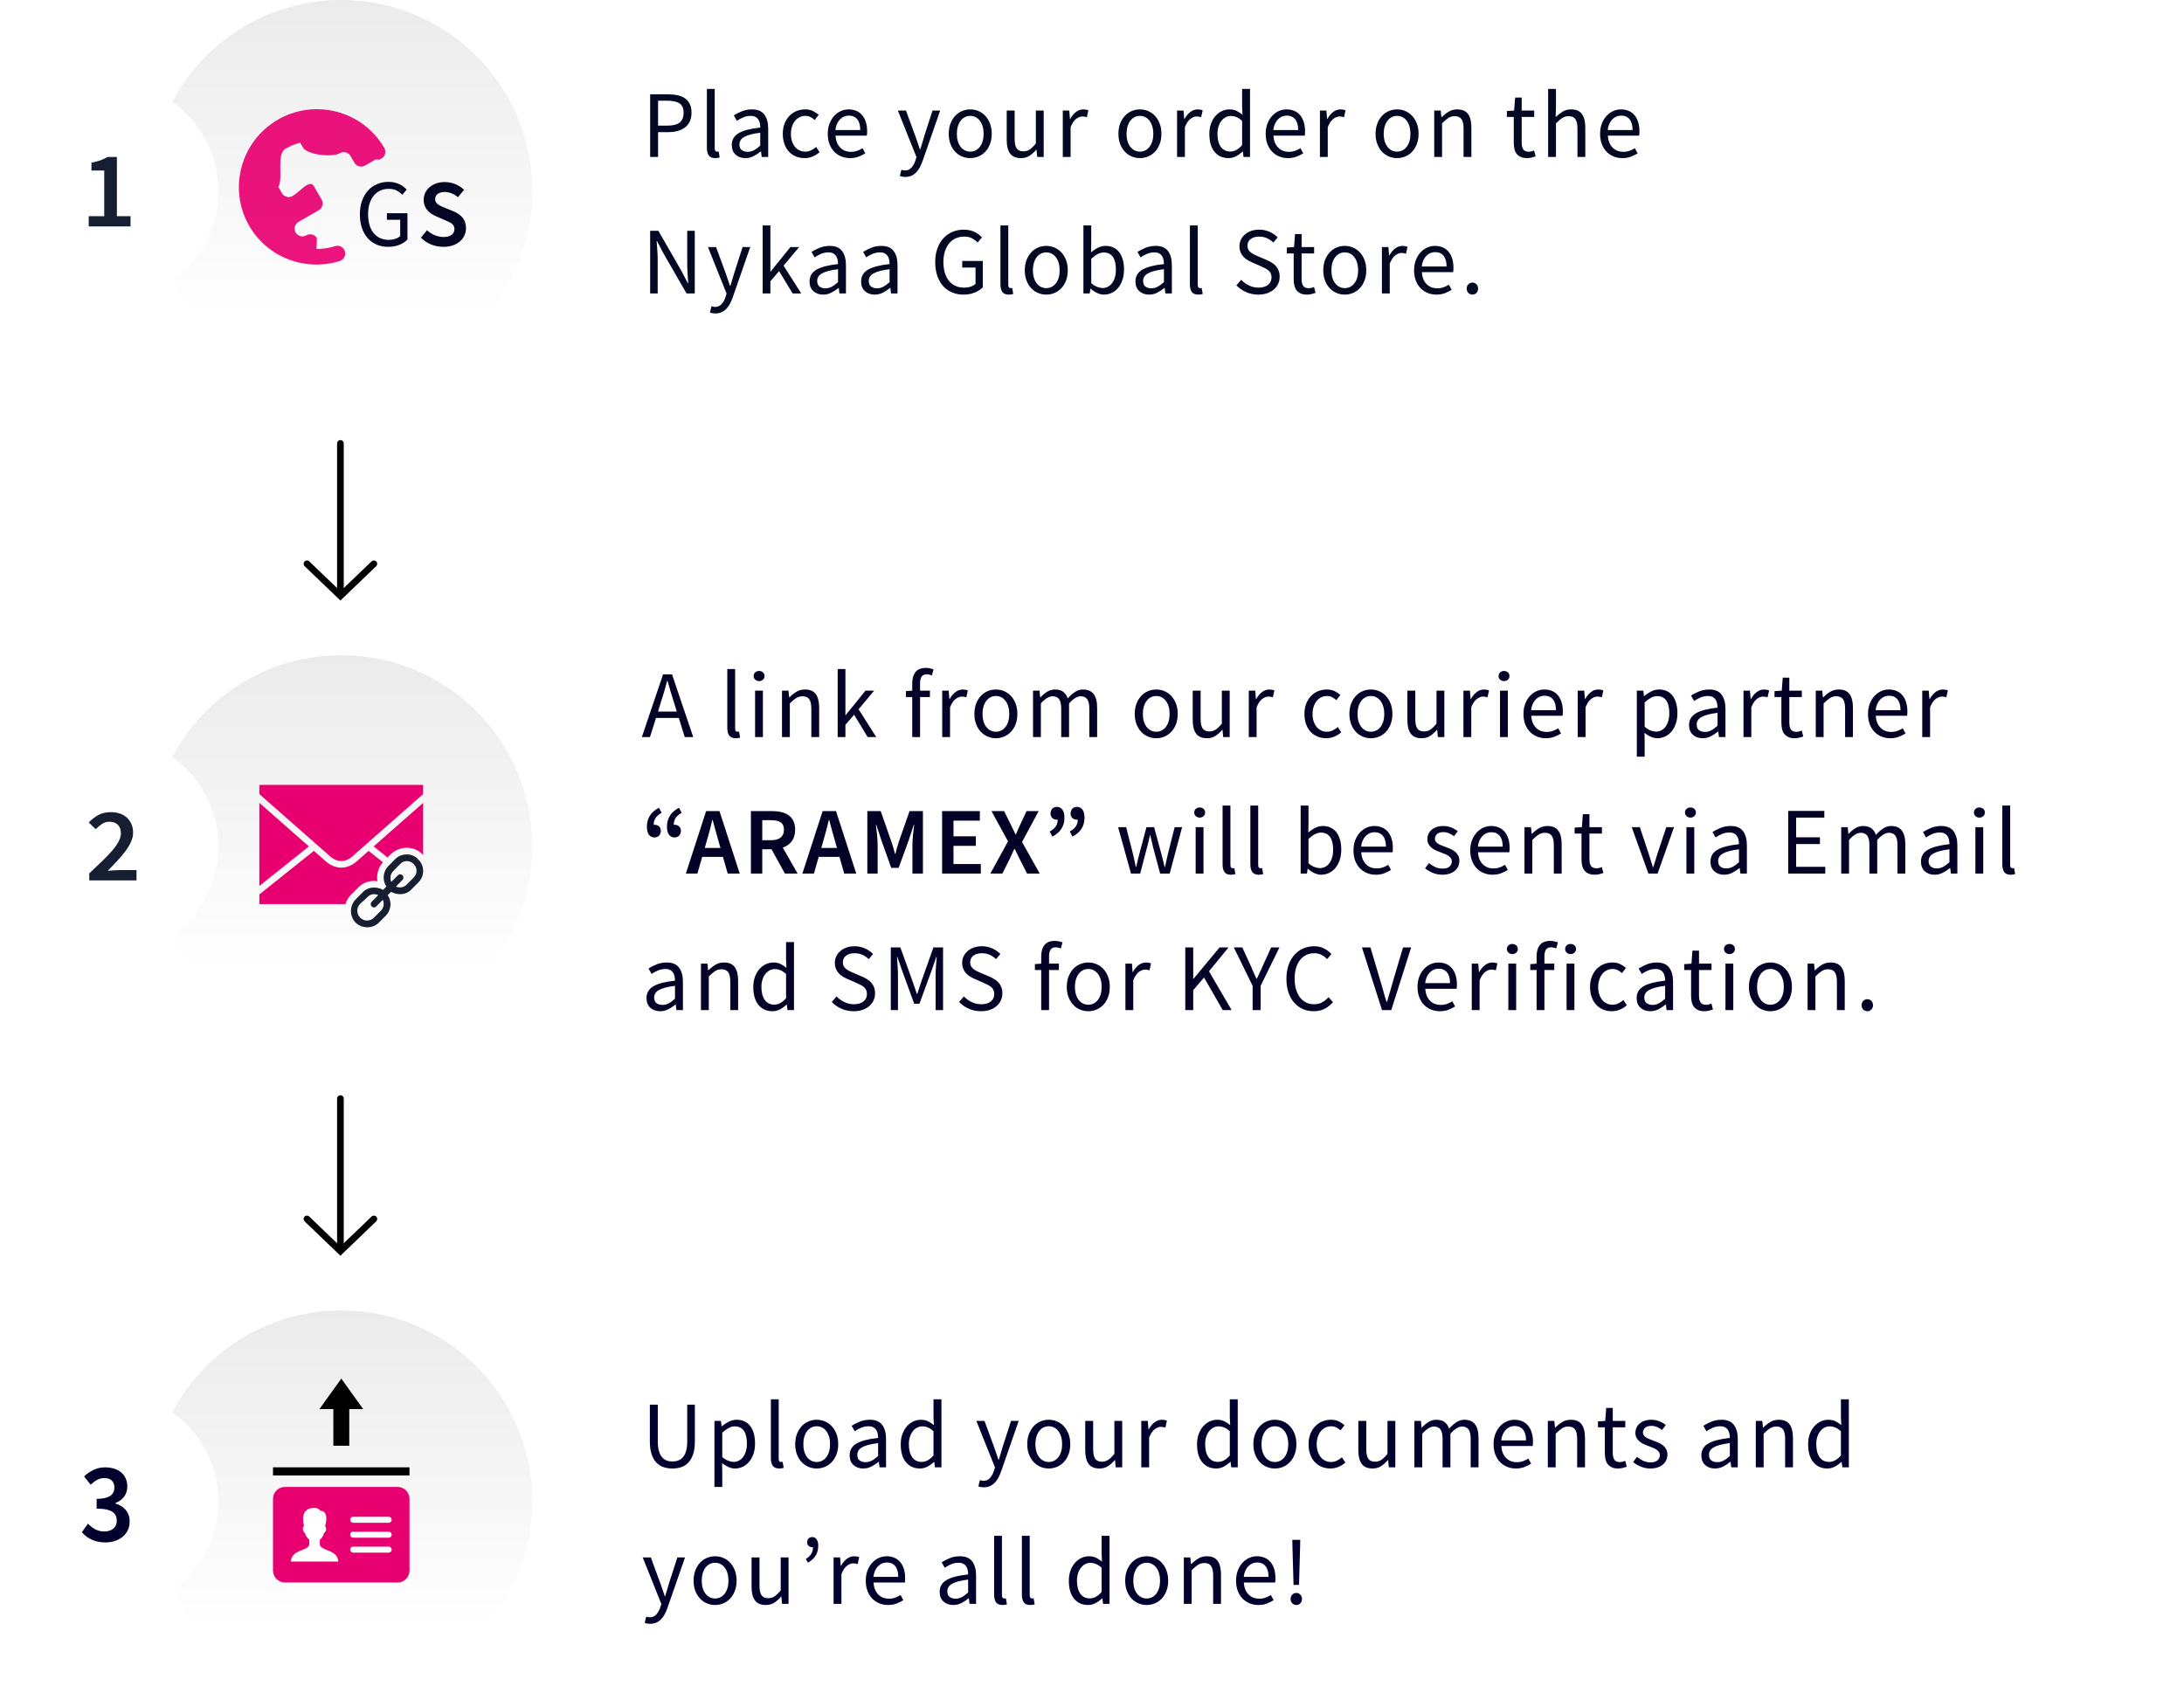 <svg xmlns="http://www.w3.org/2000/svg" width="320" height="248" viewBox="0 0 320 248">
    <defs>
        <linearGradient id="8h2sofmaja" x1="50%" x2="50%" y1="83.303%" y2="0%">
            <stop offset="0%" stop-color="#FFF"/>
            <stop offset="100%" stop-color="#EBEBEB"/>
        </linearGradient>
        <filter id="hudzn1s80b">
            <feColorMatrix in="SourceGraphic" values="0 0 0 0 0.086 0 0 0 0 0.118 0 0 0 0 0.192 0 0 0 1 0"/>
        </filter>
    </defs>
    <g fill="none" fill-rule="evenodd">
        <g>
            <g>
                <path d="M0 0H320V248H0z" transform="translate(-20 -972) translate(20 972)"/>
                <g>
                    <g transform="translate(-20 -972) translate(20 972)">
                        <circle cx="50" cy="28" r="28" fill="url(#8h2sofmaja)" fill-rule="nonzero"/>
                        <g fill-rule="nonzero">
                            <path fill="#040724" d="M21.872 20.168c.616 0 1.167-.1 1.652-.301.485-.2.877-.455 1.176-.763V15.24h-3.01v.966h1.946V18.6c-.187.168-.427.301-.721.399-.294.098-.604.147-.931.147-.495 0-.931-.089-1.309-.266-.378-.177-.695-.43-.952-.756-.257-.327-.453-.721-.588-1.183-.135-.462-.203-.982-.203-1.561 0-.57.072-1.083.217-1.54.145-.457.348-.847.609-1.169.261-.322.579-.57.952-.742.373-.173.793-.259 1.26-.259.467 0 .854.084 1.162.252.308.168.579.373.812.616l.644-.756c-.13-.14-.282-.278-.455-.413-.173-.135-.369-.257-.588-.364-.22-.107-.462-.194-.728-.259-.266-.065-.558-.098-.875-.098-.607 0-1.169.11-1.687.329-.518.22-.964.534-1.337.945-.373.41-.665.91-.875 1.498-.21.588-.315 1.25-.315 1.988 0 .747.103 1.416.308 2.009.205.593.49 1.092.854 1.498.364.406.8.716 1.309.931.509.215 1.066.322 1.673.322zm8.102 0c2.072 0 3.304-1.246 3.304-2.73 0-1.33-.756-2.016-1.848-2.478l-1.232-.504c-.756-.322-1.442-.574-1.442-1.274 0-.658.546-1.05 1.4-1.05.7 0 1.372.28 1.946.77l.896-1.092c-.714-.686-1.736-1.134-2.842-1.134-1.792 0-3.08 1.134-3.08 2.604 0 1.33.938 2.044 1.848 2.422l1.246.546c.826.35 1.414.588 1.414 1.316 0 .7-.56 1.162-1.568 1.162-.882 0-1.792-.364-2.45-.994l-.896 1.092c.868.882 2.044 1.344 3.304 1.344z" transform="translate(35 16)"/>
                            <path fill="#E80071" fill-opacity=".92" d="M15.06 22.106c.482-.314.657-.935.408-1.45-.248-.516-.843-.765-1.388-.583-.887.275-1.796.402-2.698.404l.053-1.58c-.313-.543-1.014-.729-1.558-.415-.546.316-1.244.13-1.558-.414-.314-.543-.126-1.24.42-1.556l2.968-1.713c.544-.314.733-1.015.42-1.557l-1.137-1.97c-.625-1.083-2.032.822-3.12 1.45-.546.315-1.244.13-1.558-.414l-.528-.914c.778-1.34-.375-4.78 1.07-5.614.685-.396 1.4-.68 2.127-.884l.42.727c.625 1.083 4.31 1.452 5.398.823.546-.315 1.244-.13 1.558.414l.569.985c.313.542 1.014.728 1.558.414l1.72-.993c.526.537-1.276-1.134-.882-.452.2.358.578.58.99.581.411.002.792-.218.997-.575.205-.357.202-.796-.009-1.148-3.134-5.43-10.127-7.287-15.58-4.14C.268 4.68-1.62 11.667 1.515 17.096c2.7 4.677 8.254 6.7 13.234 5.154.074-.021.145-.05.213-.086.034-.018.067-.037.099-.057z" transform="translate(35 16)"/>
                        </g>
                        <circle cx="16" cy="28" r="16" fill="#FFF"/>
                        <path fill="#030B21" fill-opacity=".92" fill-rule="nonzero" d="M13 33.176v-1.504h2.272v-6.688H13.4v-1.152c.512-.096.952-.21 1.32-.344.368-.133.712-.296 1.032-.488h1.376v8.672h2v1.504H13z"/>
                    </g>
                    <path fill="#040923" fill-rule="nonzero" d="M96.422 23v-3.64h1.512c.504 0 .964-.058 1.379-.175.415-.117.772-.292 1.071-.525.299-.233.53-.527.693-.882.163-.355.245-.775.245-1.26 0-.504-.084-.929-.252-1.274-.168-.345-.401-.623-.7-.833-.299-.21-.66-.362-1.085-.455-.425-.093-.894-.14-1.407-.14H95.26V23h1.162zm1.372-4.592h-1.372v-3.654h1.316c.803 0 1.407.128 1.813.385.406.257.609.716.609 1.379 0 .653-.194 1.132-.581 1.435-.387.303-.982.455-1.785.455zm6.996 4.76c.159 0 .29-.01.392-.028.103-.019.191-.047.266-.084l-.154-.868c-.065.019-.114.028-.147.028h-.105c-.084 0-.159-.037-.224-.112-.065-.075-.098-.205-.098-.392v-8.68h-1.148v8.596c0 .504.093.887.28 1.148.187.261.5.392.938.392zm4.42 0c.43 0 .83-.096 1.204-.287.373-.191.723-.422 1.05-.693h.042l.098.812h.952v-4.172c0-.85-.187-1.528-.56-2.037-.373-.509-.975-.763-1.806-.763-.55 0-1.055.096-1.512.287-.457.191-.845.39-1.162.595l.448.798c.27-.187.579-.355.924-.504.345-.15.714-.224 1.106-.224.28 0 .511.049.693.147.182.098.324.226.427.385.103.159.175.34.217.546.042.205.063.415.063.63-1.456.159-2.515.436-3.178.833-.663.397-.994.968-.994 1.715 0 .616.189 1.092.567 1.428.378.336.852.504 1.421.504zm.336-.924c-.336 0-.62-.084-.854-.252-.233-.168-.35-.448-.35-.84 0-.215.054-.413.161-.595.107-.182.28-.343.518-.483.238-.14.55-.261.938-.364.387-.103.866-.191 1.435-.266v1.89c-.327.299-.635.525-.924.679-.29.154-.597.231-.924.231zm8.34.924c.41 0 .803-.077 1.176-.231.373-.154.714-.366 1.022-.637l-.504-.77c-.215.187-.455.348-.721.483-.266.135-.558.203-.875.203-.308 0-.593-.063-.854-.189s-.483-.303-.665-.532c-.182-.229-.324-.502-.427-.819-.103-.317-.154-.672-.154-1.064s.054-.749.161-1.071c.107-.322.254-.6.441-.833.187-.233.41-.413.672-.539.261-.126.546-.189.854-.189.27 0 .516.056.735.168.22.112.427.257.623.434l.588-.756c-.243-.215-.523-.401-.84-.56-.317-.159-.7-.238-1.148-.238-.439 0-.856.08-1.253.238-.397.159-.744.392-1.043.7-.299.308-.537.684-.714 1.127-.177.443-.266.95-.266 1.519 0 .56.082 1.062.245 1.505.163.443.387.817.672 1.12.285.303.623.534 1.015.693.392.159.812.238 1.26.238zm6.66 0c.467 0 .882-.07 1.246-.21.364-.14.695-.303.994-.49l-.406-.756c-.252.159-.516.287-.791.385-.275.098-.576.147-.903.147-.653 0-1.183-.212-1.589-.637-.406-.425-.632-1.001-.679-1.729h4.592c.019-.084.03-.184.035-.301.005-.117.007-.236.007-.357 0-.485-.06-.924-.182-1.316-.121-.392-.296-.728-.525-1.008-.229-.28-.513-.495-.854-.644-.34-.15-.726-.224-1.155-.224-.392 0-.77.082-1.134.245-.364.163-.688.399-.973.707-.285.308-.513.684-.686 1.127-.173.443-.259.945-.259 1.505 0 .56.084 1.06.252 1.498.168.439.399.81.693 1.113.294.303.64.537 1.036.7.397.163.824.245 1.281.245zm1.498-4.116h-3.64c.037-.336.114-.635.231-.896s.264-.483.441-.665c.177-.182.376-.32.595-.413.22-.093.45-.14.693-.14.532 0 .945.18 1.239.539.294.36.441.884.441 1.575zm6.6 6.874c.345 0 .649-.06.91-.182.261-.121.495-.287.7-.497.205-.21.383-.46.532-.749.15-.29.285-.602.406-.938l2.562-7.364h-1.12l-1.218 3.766c-.093.299-.187.616-.28.952-.093.336-.191.658-.294.966h-.056c-.103-.317-.212-.642-.329-.973-.117-.331-.226-.646-.329-.945l-1.386-3.766h-1.19l2.73 6.818-.154.504c-.14.42-.334.768-.581 1.043-.247.275-.567.413-.959.413-.084 0-.173-.012-.266-.035l-.252-.063-.224.91c.112.047.233.082.364.105.13.023.275.035.434.035zm9.516-2.758c.42 0 .819-.08 1.197-.238.378-.159.712-.39 1.001-.693.29-.303.52-.677.693-1.12.173-.443.259-.945.259-1.505 0-.57-.086-1.076-.259-1.519-.173-.443-.404-.819-.693-1.127-.29-.308-.623-.541-1.001-.7-.378-.159-.777-.238-1.197-.238-.42 0-.819.08-1.197.238-.378.159-.712.392-1.001.7-.29.308-.52.684-.693 1.127-.173.443-.259.95-.259 1.519 0 .56.086 1.062.259 1.505.173.443.404.817.693 1.12.29.303.623.534 1.001.693.378.159.777.238 1.197.238zm0-.952c-.29 0-.555-.063-.798-.189s-.45-.303-.623-.532c-.173-.229-.306-.502-.399-.819-.093-.317-.14-.672-.14-1.064s.047-.749.14-1.071c.093-.322.226-.6.399-.833.173-.233.38-.413.623-.539.243-.126.509-.189.798-.189.29 0 .555.063.798.189s.45.306.623.539c.173.233.306.511.399.833.093.322.14.679.14 1.071 0 .392-.047.747-.14 1.064-.093.317-.226.59-.399.819-.173.229-.38.406-.623.532s-.509.189-.798.189zm7.43.952c.476 0 .889-.112 1.239-.336.35-.224.684-.523 1.001-.896h.042L151.97 23h.952v-6.804h-1.148v4.83c-.327.401-.625.693-.896.875-.27.182-.583.273-.938.273-.448 0-.772-.142-.973-.427-.2-.285-.301-.749-.301-1.393v-4.158h-1.162v4.312c0 .877.166 1.54.497 1.988.331.448.861.672 1.589.672zm7.276-.168v-4.368c.233-.579.506-.985.819-1.218.313-.233.614-.35.903-.35.14 0 .257.01.35.028.093.019.196.047.308.084l.224-1.008c-.215-.093-.457-.14-.728-.14-.392 0-.754.126-1.085.378-.331.252-.614.593-.847 1.022h-.042l-.098-1.232h-.952V23h1.148zm10.156.168c.42 0 .819-.08 1.197-.238.378-.159.712-.39 1.001-.693.29-.303.52-.677.693-1.12.173-.443.259-.945.259-1.505 0-.57-.086-1.076-.259-1.519-.173-.443-.404-.819-.693-1.127-.29-.308-.623-.541-1.001-.7-.378-.159-.777-.238-1.197-.238-.42 0-.819.08-1.197.238-.378.159-.712.392-1.001.7-.29.308-.52.684-.693 1.127-.173.443-.259.95-.259 1.519 0 .56.086 1.062.259 1.505.173.443.404.817.693 1.12.29.303.623.534 1.001.693.378.159.777.238 1.197.238zm0-.952c-.29 0-.555-.063-.798-.189s-.45-.303-.623-.532c-.173-.229-.306-.502-.399-.819-.093-.317-.14-.672-.14-1.064s.047-.749.14-1.071c.093-.322.226-.6.399-.833.173-.233.38-.413.623-.539.243-.126.509-.189.798-.189.29 0 .555.063.798.189s.45.306.623.539c.173.233.306.511.399.833.093.322.14.679.14 1.071 0 .392-.047.747-.14 1.064-.093.317-.226.59-.399.819-.173.229-.38.406-.623.532s-.509.189-.798.189zm6.59.784v-4.368c.233-.579.506-.985.819-1.218.313-.233.614-.35.903-.35.14 0 .257.01.35.028.093.019.196.047.308.084l.224-1.008c-.215-.093-.457-.14-.728-.14-.392 0-.754.126-1.085.378-.331.252-.614.593-.847 1.022h-.042l-.098-1.232h-.952V23h1.148zm6.394.168c.401 0 .777-.096 1.127-.287.35-.191.66-.418.931-.679h.042l.098.798h.952v-9.968h-1.162v2.618l.056 1.162c-.299-.243-.593-.434-.882-.574-.29-.14-.63-.21-1.022-.21s-.765.084-1.12.252c-.355.168-.667.406-.938.714-.27.308-.488.684-.651 1.127-.163.443-.245.94-.245 1.491 0 1.139.254 2.016.763 2.632.509.616 1.192.924 2.051.924zm.252-.966c-.597 0-1.06-.229-1.386-.686-.327-.457-.49-1.097-.49-1.918 0-.392.051-.747.154-1.064.103-.317.243-.59.42-.819.177-.229.385-.406.623-.532s.492-.189.763-.189c.28 0 .553.054.819.161.266.107.544.292.833.553v3.556c-.28.317-.56.553-.84.707-.28.154-.579.231-.896.231zm8.452.966c.467 0 .882-.07 1.246-.21.364-.14.695-.303.994-.49l-.406-.756c-.252.159-.516.287-.791.385-.275.098-.576.147-.903.147-.653 0-1.183-.212-1.589-.637-.406-.425-.632-1.001-.679-1.729h4.592c.019-.084.03-.184.035-.301.005-.117.007-.236.007-.357 0-.485-.06-.924-.182-1.316-.121-.392-.296-.728-.525-1.008-.229-.28-.513-.495-.854-.644-.34-.15-.726-.224-1.155-.224-.392 0-.77.082-1.134.245-.364.163-.688.399-.973.707-.285.308-.513.684-.686 1.127-.173.443-.259.945-.259 1.505 0 .56.084 1.06.252 1.498.168.439.399.81.693 1.113.294.303.64.537 1.036.7.397.163.824.245 1.281.245zm1.498-4.116h-3.64c.037-.336.114-.635.231-.896s.264-.483.441-.665c.177-.182.376-.32.595-.413.22-.093.45-.14.693-.14.532 0 .945.18 1.239.539.294.36.441.884.441 1.575zM194.544 23v-4.368c.233-.579.506-.985.819-1.218.313-.233.614-.35.903-.35.14 0 .257.01.35.028.093.019.196.047.308.084l.224-1.008c-.215-.093-.457-.14-.728-.14-.392 0-.754.126-1.085.378-.331.252-.614.593-.847 1.022h-.042l-.098-1.232h-.952V23h1.148zm10.156.168c.42 0 .819-.08 1.197-.238.378-.159.712-.39 1.001-.693.29-.303.52-.677.693-1.12.173-.443.259-.945.259-1.505 0-.57-.086-1.076-.259-1.519-.173-.443-.404-.819-.693-1.127-.29-.308-.623-.541-1.001-.7-.378-.159-.777-.238-1.197-.238-.42 0-.819.08-1.197.238-.378.159-.712.392-1.001.7-.29.308-.52.684-.693 1.127-.173.443-.259.95-.259 1.519 0 .56.086 1.062.259 1.505.173.443.404.817.693 1.12.29.303.623.534 1.001.693.378.159.777.238 1.197.238zm0-.952c-.29 0-.555-.063-.798-.189s-.45-.303-.623-.532c-.173-.229-.306-.502-.399-.819-.093-.317-.14-.672-.14-1.064s.047-.749.14-1.071c.093-.322.226-.6.399-.833.173-.233.38-.413.623-.539.243-.126.509-.189.798-.189.29 0 .555.063.798.189s.45.306.623.539c.173.233.306.511.399.833.093.322.14.679.14 1.071 0 .392-.047.747-.14 1.064-.093.317-.226.59-.399.819-.173.229-.38.406-.623.532s-.509.189-.798.189zm6.59.784v-4.928c.345-.345.653-.607.924-.784.27-.177.583-.266.938-.266.448 0 .775.142.98.427.205.285.308.749.308 1.393V23h1.148v-4.312c0-.877-.166-1.54-.497-1.988-.331-.448-.856-.672-1.575-.672-.476 0-.894.11-1.253.329-.36.22-.702.492-1.029.819h-.042l-.098-.98h-.952V23h1.148zm12.452.168c.215 0 .432-.026.651-.077.22-.051.422-.11.609-.175l-.224-.868c-.112.047-.238.089-.378.126-.14.037-.27.056-.392.056-.392 0-.665-.114-.819-.343-.154-.229-.231-.553-.231-.973v-3.78h1.834v-.938h-1.834v-1.904h-.966l-.14 1.904-1.064.07v.868h1.008V20.9c0 .336.033.644.098.924s.175.518.329.714c.154.196.355.35.602.462.247.112.553.168.917.168zM227.98 23v-4.928c.345-.345.653-.607.924-.784.27-.177.583-.266.938-.266.448 0 .775.142.98.427.205.285.308.749.308 1.393V23h1.148v-4.312c0-.877-.166-1.54-.497-1.988-.331-.448-.856-.672-1.575-.672-.476 0-.891.11-1.246.329-.355.22-.695.483-1.022.791l.042-1.4v-2.716h-1.148V23h1.148zm9.726.168c.467 0 .882-.07 1.246-.21.364-.14.695-.303.994-.49l-.406-.756c-.252.159-.516.287-.791.385-.275.098-.576.147-.903.147-.653 0-1.183-.212-1.589-.637-.406-.425-.632-1.001-.679-1.729h4.592c.019-.084.03-.184.035-.301.005-.117.007-.236.007-.357 0-.485-.06-.924-.182-1.316-.121-.392-.296-.728-.525-1.008-.229-.28-.513-.495-.854-.644-.34-.15-.726-.224-1.155-.224-.392 0-.77.082-1.134.245-.364.163-.688.399-.973.707-.285.308-.513.684-.686 1.127-.173.443-.259.945-.259 1.505 0 .56.084 1.06.252 1.498.168.439.399.81.693 1.113.294.303.64.537 1.036.7.397.163.824.245 1.281.245zm1.498-4.116h-3.64c.037-.336.114-.635.231-.896s.264-.483.441-.665c.177-.182.376-.32.595-.413.22-.093.45-.14.693-.14.532 0 .945.18 1.239.539.294.36.441.884.441 1.575zM96.366 43v-4.802c0-.485-.016-.968-.049-1.449-.033-.48-.068-.954-.105-1.421h.056l.994 1.89L100.594 43h1.204v-9.184h-1.106v4.746c0 .485.016.978.049 1.477.033.5.063.982.091 1.449h-.056l-.994-1.904-3.318-5.768H95.26V43h1.106zm8.452 2.926c.345 0 .649-.06.91-.182.261-.121.495-.287.7-.497.205-.21.383-.46.532-.749.15-.29.285-.602.406-.938l2.562-7.364h-1.12l-1.218 3.766c-.093.299-.187.616-.28.952-.093.336-.191.658-.294.966h-.056c-.103-.317-.212-.642-.329-.973-.117-.331-.226-.646-.329-.945l-1.386-3.766h-1.19l2.73 6.818-.154.504c-.14.42-.334.768-.581 1.043-.247.275-.567.413-.959.413-.084 0-.173-.012-.266-.035l-.252-.063-.224.91c.112.047.233.082.364.105.13.023.275.035.434.035zm8.06-2.926v-1.792l1.274-1.484L116.14 43h1.26l-2.59-4.074 2.282-2.73h-1.274l-2.898 3.584h-.042v-6.748h-1.134V43h1.134zm7.724.168c.43 0 .83-.096 1.204-.287.373-.191.723-.422 1.05-.693h.042l.098.812h.952v-4.172c0-.85-.187-1.528-.56-2.037-.373-.509-.975-.763-1.806-.763-.55 0-1.055.096-1.512.287-.457.191-.845.39-1.162.595l.448.798c.27-.187.579-.355.924-.504.345-.15.714-.224 1.106-.224.28 0 .511.049.693.147.182.098.324.226.427.385.103.159.175.34.217.546.042.205.063.415.063.63-1.456.159-2.515.436-3.178.833-.663.397-.994.968-.994 1.715 0 .616.189 1.092.567 1.428.378.336.852.504 1.421.504zm.336-.924c-.336 0-.62-.084-.854-.252-.233-.168-.35-.448-.35-.84 0-.215.054-.413.161-.595.107-.182.28-.343.518-.483.238-.14.55-.261.938-.364.387-.103.866-.191 1.435-.266v1.89c-.327.299-.635.525-.924.679-.29.154-.597.231-.924.231zm7.22.924c.43 0 .83-.096 1.204-.287.373-.191.723-.422 1.05-.693h.042l.098.812h.952v-4.172c0-.85-.187-1.528-.56-2.037-.373-.509-.975-.763-1.806-.763-.55 0-1.055.096-1.512.287-.457.191-.845.39-1.162.595l.448.798c.27-.187.579-.355.924-.504.345-.15.714-.224 1.106-.224.28 0 .511.049.693.147.182.098.324.226.427.385.103.159.175.34.217.546.042.205.063.415.063.63-1.456.159-2.515.436-3.178.833-.663.397-.994.968-.994 1.715 0 .616.189 1.092.567 1.428.378.336.852.504 1.421.504zm.336-.924c-.336 0-.62-.084-.854-.252-.233-.168-.35-.448-.35-.84 0-.215.054-.413.161-.595.107-.182.28-.343.518-.483.238-.14.55-.261.938-.364.387-.103.866-.191 1.435-.266v1.89c-.327.299-.635.525-.924.679-.29.154-.597.231-.924.231zm12.676.924c.616 0 1.167-.1 1.652-.301.485-.2.877-.455 1.176-.763V38.24h-3.01v.966h1.946V41.6c-.187.168-.427.301-.721.399-.294.098-.604.147-.931.147-.495 0-.931-.089-1.309-.266-.378-.177-.695-.43-.952-.756-.257-.327-.453-.721-.588-1.183-.135-.462-.203-.982-.203-1.561 0-.57.072-1.083.217-1.54.145-.457.348-.847.609-1.169.261-.322.579-.57.952-.742.373-.173.793-.259 1.26-.259.467 0 .854.084 1.162.252.308.168.579.373.812.616l.644-.756c-.13-.14-.282-.278-.455-.413-.173-.135-.369-.257-.588-.364-.22-.107-.462-.194-.728-.259-.266-.065-.558-.098-.875-.098-.607 0-1.169.11-1.687.329-.518.22-.964.534-1.337.945-.373.41-.665.91-.875 1.498-.21.588-.315 1.25-.315 1.988 0 .747.103 1.416.308 2.009.205.593.49 1.092.854 1.498.364.406.8.716 1.309.931.509.215 1.066.322 1.673.322zm6.632 0c.159 0 .29-.01.392-.028.103-.019.191-.047.266-.084l-.154-.868c-.065.019-.114.028-.147.028h-.105c-.084 0-.159-.037-.224-.112-.065-.075-.098-.205-.098-.392v-8.68h-1.148v8.596c0 .504.093.887.28 1.148.187.261.5.392.938.392zm5.498 0c.42 0 .819-.08 1.197-.238.378-.159.712-.39 1.001-.693.29-.303.52-.677.693-1.12.173-.443.259-.945.259-1.505 0-.57-.086-1.076-.259-1.519-.173-.443-.404-.819-.693-1.127-.29-.308-.623-.541-1.001-.7-.378-.159-.777-.238-1.197-.238-.42 0-.819.08-1.197.238-.378.159-.712.392-1.001.7-.29.308-.52.684-.693 1.127-.173.443-.259.95-.259 1.519 0 .56.086 1.062.259 1.505.173.443.404.817.693 1.12.29.303.623.534 1.001.693.378.159.777.238 1.197.238zm0-.952c-.29 0-.555-.063-.798-.189s-.45-.303-.623-.532c-.173-.229-.306-.502-.399-.819-.093-.317-.14-.672-.14-1.064s.047-.749.14-1.071c.093-.322.226-.6.399-.833.173-.233.38-.413.623-.539.243-.126.509-.189.798-.189.29 0 .555.063.798.189s.45.306.623.539c.173.233.306.511.399.833.093.322.14.679.14 1.071 0 .392-.047.747-.14 1.064-.093.317-.226.59-.399.819-.173.229-.38.406-.623.532s-.509.189-.798.189zm8.452.952c.392 0 .765-.082 1.12-.245.355-.163.667-.404.938-.721.27-.317.485-.705.644-1.162.159-.457.238-.975.238-1.554 0-.523-.058-.996-.175-1.421-.117-.425-.29-.789-.518-1.092-.229-.303-.511-.537-.847-.7-.336-.163-.723-.245-1.162-.245-.383 0-.756.091-1.12.273-.364.182-.7.408-1.008.679l.028-1.232v-2.716h-1.148V43h.924l.098-.7h.042c.299.27.618.483.959.637.34.154.67.231.987.231zm-.196-.966c-.224 0-.483-.054-.777-.161-.294-.107-.59-.292-.889-.553v-3.57c.663-.616 1.27-.924 1.82-.924.317 0 .59.06.819.182.229.121.415.292.56.511.145.22.25.483.315.791.065.308.098.649.098 1.022 0 .42-.049.798-.147 1.134-.098.336-.233.618-.406.847-.173.229-.378.406-.616.532s-.497.189-.777.189zm6.8.966c.43 0 .83-.096 1.204-.287.373-.191.723-.422 1.05-.693h.042l.098.812h.952v-4.172c0-.85-.187-1.528-.56-2.037-.373-.509-.975-.763-1.806-.763-.55 0-1.055.096-1.512.287-.457.191-.845.39-1.162.595l.448.798c.27-.187.579-.355.924-.504.345-.15.714-.224 1.106-.224.28 0 .511.049.693.147.182.098.324.226.427.385.103.159.175.34.217.546.042.205.063.415.063.63-1.456.159-2.515.436-3.178.833-.663.397-.994.968-.994 1.715 0 .616.189 1.092.567 1.428.378.336.852.504 1.421.504zm.336-.924c-.336 0-.62-.084-.854-.252-.233-.168-.35-.448-.35-.84 0-.215.054-.413.161-.595.107-.182.28-.343.518-.483.238-.14.55-.261.938-.364.387-.103.866-.191 1.435-.266v1.89c-.327.299-.635.525-.924.679-.29.154-.597.231-.924.231zm6.87.924c.159 0 .29-.01.392-.028.103-.019.191-.047.266-.084l-.154-.868c-.065.019-.114.028-.147.028h-.105c-.084 0-.159-.037-.224-.112-.065-.075-.098-.205-.098-.392v-8.68h-1.148v8.596c0 .504.093.887.28 1.148.187.261.5.392.938.392zm8.812 0c.485 0 .92-.068 1.302-.203.383-.135.71-.322.98-.56.27-.238.478-.516.623-.833.145-.317.217-.658.217-1.022 0-.336-.049-.632-.147-.889-.098-.257-.231-.48-.399-.672-.168-.191-.369-.36-.602-.504-.233-.145-.48-.273-.742-.385l-1.302-.56c-.187-.075-.369-.156-.546-.245-.177-.089-.34-.191-.49-.308-.15-.117-.268-.252-.357-.406-.089-.154-.133-.343-.133-.567 0-.42.156-.749.469-.987.313-.238.726-.357 1.239-.357.43 0 .814.077 1.155.231.34.154.651.366.931.637l.63-.756c-.327-.336-.723-.609-1.19-.819-.467-.21-.975-.315-1.526-.315-.42 0-.805.06-1.155.182-.35.121-.653.292-.91.511-.257.22-.457.478-.602.777-.145.299-.217.62-.217.966 0 .336.056.632.168.889.112.257.257.478.434.665.177.187.378.345.602.476.224.13.443.243.658.336l1.316.574c.215.103.415.2.602.294.187.093.348.198.483.315.135.117.243.257.322.42.08.163.119.362.119.595 0 .448-.168.81-.504 1.085-.336.275-.807.413-1.414.413-.476 0-.936-.105-1.379-.315-.443-.21-.828-.488-1.155-.833l-.7.812c.401.42.877.751 1.428.994.55.243 1.148.364 1.792.364zm7.122 0c.215 0 .432-.026.651-.077.22-.051.422-.11.609-.175l-.224-.868c-.112.047-.238.089-.378.126-.14.037-.27.056-.392.056-.392 0-.665-.114-.819-.343-.154-.229-.231-.553-.231-.973v-3.78h1.834v-.938h-1.834v-1.904h-.966l-.14 1.904-1.064.07v.868h1.008V40.9c0 .336.033.644.098.924s.175.518.329.714c.154.196.355.35.602.462.247.112.553.168.917.168zm5.54 0c.42 0 .819-.08 1.197-.238.378-.159.712-.39 1.001-.693.29-.303.52-.677.693-1.12.173-.443.259-.945.259-1.505 0-.57-.086-1.076-.259-1.519-.173-.443-.404-.819-.693-1.127-.29-.308-.623-.541-1.001-.7-.378-.159-.777-.238-1.197-.238-.42 0-.819.08-1.197.238-.378.159-.712.392-1.001.7-.29.308-.52.684-.693 1.127-.173.443-.259.95-.259 1.519 0 .56.086 1.062.259 1.505.173.443.404.817.693 1.12.29.303.623.534 1.001.693.378.159.777.238 1.197.238zm0-.952c-.29 0-.555-.063-.798-.189s-.45-.303-.623-.532c-.173-.229-.306-.502-.399-.819-.093-.317-.14-.672-.14-1.064s.047-.749.14-1.071c.093-.322.226-.6.399-.833.173-.233.38-.413.623-.539.243-.126.509-.189.798-.189.29 0 .555.063.798.189s.45.306.623.539c.173.233.306.511.399.833.093.322.14.679.14 1.071 0 .392-.047.747-.14 1.064-.093.317-.226.59-.399.819-.173.229-.38.406-.623.532s-.509.189-.798.189zm6.59.784v-4.368c.233-.579.506-.985.819-1.218.313-.233.614-.35.903-.35.14 0 .257.01.35.028.093.019.196.047.308.084l.224-1.008c-.215-.093-.457-.14-.728-.14-.392 0-.754.126-1.085.378-.331.252-.614.593-.847 1.022h-.042l-.098-1.232h-.952V43h1.148zm6.828.168c.467 0 .882-.07 1.246-.21.364-.14.695-.303.994-.49l-.406-.756c-.252.159-.516.287-.791.385-.275.098-.576.147-.903.147-.653 0-1.183-.212-1.589-.637-.406-.425-.632-1.001-.679-1.729h4.592c.019-.084.03-.184.035-.301.005-.117.007-.236.007-.357 0-.485-.06-.924-.182-1.316-.121-.392-.296-.728-.525-1.008-.229-.28-.513-.495-.854-.644-.34-.15-.726-.224-1.155-.224-.392 0-.77.082-1.134.245-.364.163-.688.399-.973.707-.285.308-.513.684-.686 1.127-.173.443-.259.945-.259 1.505 0 .56.084 1.06.252 1.498.168.439.399.81.693 1.113.294.303.64.537 1.036.7.397.163.824.245 1.281.245zm1.498-4.116h-3.64c.037-.336.114-.635.231-.896s.264-.483.441-.665c.177-.182.376-.32.595-.413.22-.093.45-.14.693-.14.532 0 .945.18 1.239.539.294.36.441.884.441 1.575zm3.79 4.116c.224 0 .418-.082.581-.245.163-.163.245-.371.245-.623 0-.27-.082-.488-.245-.651-.163-.163-.357-.245-.581-.245-.233 0-.432.082-.595.245-.163.163-.245.38-.245.651 0 .252.082.46.245.623.163.163.362.245.595.245z" transform="translate(-20 -972) translate(20 972)"/>
                    <path fill="#040327" fill-rule="nonzero" d="M95.232 108l.882-2.8h3.346l.868 2.8h1.246l-3.108-9.184H97.15L94.042 108h1.19zm3.934-3.738h-2.758l.434-1.4c.168-.513.327-1.024.476-1.533.15-.509.294-1.029.434-1.561h.056c.15.532.299 1.052.448 1.561.15.509.308 1.02.476 1.533l.434 1.4zm8.616 3.906c.159 0 .29-.01.392-.028.103-.019.191-.047.266-.084l-.154-.868c-.065.019-.114.028-.147.028h-.105c-.084 0-.159-.037-.224-.112-.065-.075-.098-.205-.098-.392v-8.68h-1.148v8.596c0 .504.093.887.28 1.148.187.261.5.392.938.392zm3.44-8.372c.224 0 .413-.07.567-.21.154-.14.231-.317.231-.532 0-.224-.077-.404-.231-.539-.154-.135-.343-.203-.567-.203-.224 0-.413.068-.567.203-.154.135-.231.315-.231.539 0 .215.077.392.231.532.154.14.343.21.567.21zm.56 8.204v-6.804h-1.148V108h1.148zm3.944 0v-4.928c.345-.345.653-.607.924-.784.27-.177.583-.266.938-.266.448 0 .775.142.98.427.205.285.308.749.308 1.393V108h1.148v-4.312c0-.877-.166-1.54-.497-1.988-.331-.448-.856-.672-1.575-.672-.476 0-.894.11-1.253.329-.36.22-.702.492-1.029.819h-.042l-.098-.98h-.952V108h1.148zm8.144 0v-1.792l1.274-1.484 1.988 3.276h1.26l-2.59-4.074 2.282-2.73h-1.274l-2.898 3.584h-.042v-6.748h-1.134V108h1.134zm10.94 0v-5.866h1.442v-.938h-1.442v-1.078c0-.877.317-1.316.952-1.316.261 0 .518.056.77.168l.252-.882c-.159-.065-.334-.119-.525-.161-.191-.042-.394-.063-.609-.063-.681 0-1.183.2-1.505.602-.322.401-.483.952-.483 1.652v1.078l-.924.07v.868h.924V108h1.148zm4.392 0v-4.368c.233-.579.506-.985.819-1.218.313-.233.614-.35.903-.35.14 0 .257.01.35.028.093.019.196.047.308.084l.224-1.008c-.215-.093-.457-.14-.728-.14-.392 0-.754.126-1.085.378-.331.252-.614.593-.847 1.022h-.042l-.098-1.232h-.952V108h1.148zm6.716.168c.42 0 .819-.08 1.197-.238.378-.159.712-.39 1.001-.693.29-.303.52-.677.693-1.12.173-.443.259-.945.259-1.505 0-.57-.086-1.076-.259-1.519-.173-.443-.404-.819-.693-1.127-.29-.308-.623-.541-1.001-.7-.378-.159-.777-.238-1.197-.238-.42 0-.819.08-1.197.238-.378.159-.712.392-1.001.7-.29.308-.52.684-.693 1.127-.173.443-.259.95-.259 1.519 0 .56.086 1.062.259 1.505.173.443.404.817.693 1.12.29.303.623.534 1.001.693.378.159.777.238 1.197.238zm0-.952c-.29 0-.555-.063-.798-.189s-.45-.303-.623-.532c-.173-.229-.306-.502-.399-.819-.093-.317-.14-.672-.14-1.064s.047-.749.14-1.071c.093-.322.226-.6.399-.833.173-.233.38-.413.623-.539.243-.126.509-.189.798-.189.29 0 .555.063.798.189s.45.306.623.539c.173.233.306.511.399.833.093.322.14.679.14 1.071 0 .392-.047.747-.14 1.064-.093.317-.226.59-.399.819-.173.229-.38.406-.623.532s-.509.189-.798.189zm6.59.784v-4.928c.625-.7 1.195-1.05 1.708-1.05.439 0 .76.142.966.427.205.285.308.749.308 1.393V108h1.148v-4.928c.625-.7 1.195-1.05 1.708-1.05.43 0 .747.142.952.427.205.285.308.749.308 1.393V108h1.148v-4.312c0-.877-.17-1.54-.511-1.988-.34-.448-.861-.672-1.561-.672-.42 0-.81.119-1.169.357-.36.238-.716.553-1.071.945-.14-.41-.357-.73-.651-.959-.294-.229-.702-.343-1.225-.343-.41 0-.791.11-1.141.329-.35.22-.674.492-.973.819h-.042l-.098-.98h-.952V108h1.148zm16.904.168c.42 0 .819-.08 1.197-.238.378-.159.712-.39 1.001-.693.29-.303.52-.677.693-1.12.173-.443.259-.945.259-1.505 0-.57-.086-1.076-.259-1.519-.173-.443-.404-.819-.693-1.127-.29-.308-.623-.541-1.001-.7-.378-.159-.777-.238-1.197-.238-.42 0-.819.08-1.197.238-.378.159-.712.392-1.001.7-.29.308-.52.684-.693 1.127-.173.443-.259.95-.259 1.519 0 .56.086 1.062.259 1.505.173.443.404.817.693 1.12.29.303.623.534 1.001.693.378.159.777.238 1.197.238zm0-.952c-.29 0-.555-.063-.798-.189s-.45-.303-.623-.532c-.173-.229-.306-.502-.399-.819-.093-.317-.14-.672-.14-1.064s.047-.749.14-1.071c.093-.322.226-.6.399-.833.173-.233.38-.413.623-.539.243-.126.509-.189.798-.189.29 0 .555.063.798.189s.45.306.623.539c.173.233.306.511.399.833.093.322.14.679.14 1.071 0 .392-.047.747-.14 1.064-.093.317-.226.59-.399.819-.173.229-.38.406-.623.532s-.509.189-.798.189zm7.43.952c.476 0 .889-.112 1.239-.336.35-.224.684-.523 1.001-.896h.042l.098 1.064h.952v-6.804h-1.148v4.83c-.327.401-.625.693-.896.875-.27.182-.583.273-.938.273-.448 0-.772-.142-.973-.427-.2-.285-.301-.749-.301-1.393v-4.158h-1.162v4.312c0 .877.166 1.54.497 1.988.331.448.861.672 1.589.672zm7.276-.168v-4.368c.233-.579.506-.985.819-1.218.313-.233.614-.35.903-.35.14 0 .257.01.35.028.093.019.196.047.308.084l.224-1.008c-.215-.093-.457-.14-.728-.14-.392 0-.754.126-1.085.378-.331.252-.614.593-.847 1.022h-.042l-.098-1.232h-.952V108h1.148zm10.198.168c.41 0 .803-.077 1.176-.231.373-.154.714-.366 1.022-.637l-.504-.77c-.215.187-.455.348-.721.483-.266.135-.558.203-.875.203-.308 0-.593-.063-.854-.189s-.483-.303-.665-.532c-.182-.229-.324-.502-.427-.819-.103-.317-.154-.672-.154-1.064s.054-.749.161-1.071c.107-.322.254-.6.441-.833.187-.233.41-.413.672-.539.261-.126.546-.189.854-.189.27 0 .516.056.735.168.22.112.427.257.623.434l.588-.756c-.243-.215-.523-.401-.84-.56-.317-.159-.7-.238-1.148-.238-.439 0-.856.08-1.253.238-.397.159-.744.392-1.043.7-.299.308-.537.684-.714 1.127-.177.443-.266.95-.266 1.519 0 .56.082 1.062.245 1.505.163.443.387.817.672 1.12.285.303.623.534 1.015.693.392.159.812.238 1.26.238zm6.548 0c.42 0 .819-.08 1.197-.238.378-.159.712-.39 1.001-.693.29-.303.52-.677.693-1.12.173-.443.259-.945.259-1.505 0-.57-.086-1.076-.259-1.519-.173-.443-.404-.819-.693-1.127-.29-.308-.623-.541-1.001-.7-.378-.159-.777-.238-1.197-.238-.42 0-.819.08-1.197.238-.378.159-.712.392-1.001.7-.29.308-.52.684-.693 1.127-.173.443-.259.95-.259 1.519 0 .56.086 1.062.259 1.505.173.443.404.817.693 1.12.29.303.623.534 1.001.693.378.159.777.238 1.197.238zm0-.952c-.29 0-.555-.063-.798-.189s-.45-.303-.623-.532c-.173-.229-.306-.502-.399-.819-.093-.317-.14-.672-.14-1.064s.047-.749.14-1.071c.093-.322.226-.6.399-.833.173-.233.38-.413.623-.539.243-.126.509-.189.798-.189.29 0 .555.063.798.189s.45.306.623.539c.173.233.306.511.399.833.093.322.14.679.14 1.071 0 .392-.047.747-.14 1.064-.093.317-.226.59-.399.819-.173.229-.38.406-.623.532s-.509.189-.798.189zm7.43.952c.476 0 .889-.112 1.239-.336.35-.224.684-.523 1.001-.896h.042l.098 1.064h.952v-6.804h-1.148v4.83c-.327.401-.625.693-.896.875-.27.182-.583.273-.938.273-.448 0-.772-.142-.973-.427-.2-.285-.301-.749-.301-1.393v-4.158h-1.162v4.312c0 .877.166 1.54.497 1.988.331.448.861.672 1.589.672zm7.276-.168v-4.368c.233-.579.506-.985.819-1.218.313-.233.614-.35.903-.35.14 0 .257.01.35.028.093.019.196.047.308.084l.224-1.008c-.215-.093-.457-.14-.728-.14-.392 0-.754.126-1.085.378-.331.252-.614.593-.847 1.022h-.042l-.098-1.232h-.952V108h1.148zm4.798-8.204c.224 0 .413-.07.567-.21.154-.14.231-.317.231-.532 0-.224-.077-.404-.231-.539-.154-.135-.343-.203-.567-.203-.224 0-.413.068-.567.203-.154.135-.231.315-.231.539 0 .215.077.392.231.532.154.14.343.21.567.21zm.56 8.204v-6.804h-1.148V108h1.148zm5.554.168c.467 0 .882-.07 1.246-.21.364-.14.695-.303.994-.49l-.406-.756c-.252.159-.516.287-.791.385-.275.098-.576.147-.903.147-.653 0-1.183-.212-1.589-.637-.406-.425-.632-1.001-.679-1.729h4.592c.019-.084.03-.184.035-.301.005-.117.007-.236.007-.357 0-.485-.06-.924-.182-1.316-.121-.392-.296-.728-.525-1.008-.229-.28-.513-.495-.854-.644-.34-.15-.726-.224-1.155-.224-.392 0-.77.082-1.134.245-.364.163-.688.399-.973.707-.285.308-.513.684-.686 1.127-.173.443-.259.945-.259 1.505 0 .56.084 1.06.252 1.498.168.439.399.81.693 1.113.294.303.64.537 1.036.7.397.163.824.245 1.281.245zm1.498-4.116h-3.64c.037-.336.114-.635.231-.896s.264-.483.441-.665c.177-.182.376-.32.595-.413.22-.093.45-.14.693-.14.532 0 .945.18 1.239.539.294.36.441.884.441 1.575zm4.336 3.948v-4.368c.233-.579.506-.985.819-1.218.313-.233.614-.35.903-.35.14 0 .257.01.35.028.093.019.196.047.308.084l.224-1.008c-.215-.093-.457-.14-.728-.14-.392 0-.754.126-1.085.378-.331.252-.614.593-.847 1.022h-.042l-.098-1.232h-.952V108h1.148zm8.658 2.87v-2.296l-.028-1.19c.317.243.632.434.945.574.313.14.628.21.945.21.392 0 .765-.082 1.12-.245.355-.163.667-.404.938-.721.27-.317.485-.702.644-1.155.159-.453.238-.968.238-1.547 0-.532-.058-1.01-.175-1.435-.117-.425-.287-.789-.511-1.092-.224-.303-.504-.537-.84-.7-.336-.163-.723-.245-1.162-.245-.401 0-.786.093-1.155.28-.369.187-.707.41-1.015.672h-.042l-.098-.784h-.952v9.674h1.148zm1.666-3.668c-.224 0-.48-.054-.77-.161-.29-.107-.588-.292-.896-.553v-3.57c.336-.299.651-.527.945-.686.294-.159.586-.238.875-.238.317 0 .59.06.819.182.229.121.415.292.56.511.145.22.25.483.315.791.065.308.098.649.098 1.022 0 .42-.049.798-.147 1.134-.098.336-.233.618-.406.847-.173.229-.378.406-.616.532s-.497.189-.777.189zm6.828.966c.43 0 .83-.096 1.204-.287.373-.191.723-.422 1.05-.693h.042l.098.812h.952v-4.172c0-.85-.187-1.528-.56-2.037-.373-.509-.975-.763-1.806-.763-.55 0-1.055.096-1.512.287-.457.191-.845.39-1.162.595l.448.798c.27-.187.579-.355.924-.504.345-.15.714-.224 1.106-.224.28 0 .511.049.693.147.182.098.324.226.427.385.103.159.175.34.217.546.042.205.063.415.063.63-1.456.159-2.515.436-3.178.833-.663.397-.994.968-.994 1.715 0 .616.189 1.092.567 1.428.378.336.852.504 1.421.504zm.336-.924c-.336 0-.62-.084-.854-.252-.233-.168-.35-.448-.35-.84 0-.215.054-.413.161-.595.107-.182.28-.343.518-.483.238-.14.55-.261.938-.364.387-.103.866-.191 1.435-.266v1.89c-.327.299-.635.525-.924.679-.29.154-.597.231-.924.231zm6.8.756v-4.368c.233-.579.506-.985.819-1.218.313-.233.614-.35.903-.35.14 0 .257.01.35.028.093.019.196.047.308.084l.224-1.008c-.215-.093-.457-.14-.728-.14-.392 0-.754.126-1.085.378-.331.252-.614.593-.847 1.022h-.042l-.098-1.232h-.952V108h1.148zm6.352.168c.215 0 .432-.026.651-.077.22-.051.422-.11.609-.175l-.224-.868c-.112.047-.238.089-.378.126-.14.037-.27.056-.392.056-.392 0-.665-.114-.819-.343-.154-.229-.231-.553-.231-.973v-3.78h1.834v-.938h-1.834v-1.904h-.966l-.14 1.904-1.064.07v.868h1.008v3.766c0 .336.033.644.098.924s.175.518.329.714c.154.196.355.35.602.462.247.112.553.168.917.168zm4.238-.168v-4.928c.345-.345.653-.607.924-.784.27-.177.583-.266.938-.266.448 0 .775.142.98.427.205.285.308.749.308 1.393V108h1.148v-4.312c0-.877-.166-1.54-.497-1.988-.331-.448-.856-.672-1.575-.672-.476 0-.894.11-1.253.329-.36.22-.702.492-1.029.819h-.042l-.098-.98h-.952V108h1.148zm9.768.168c.467 0 .882-.07 1.246-.21.364-.14.695-.303.994-.49l-.406-.756c-.252.159-.516.287-.791.385-.275.098-.576.147-.903.147-.653 0-1.183-.212-1.589-.637-.406-.425-.632-1.001-.679-1.729h4.592c.019-.084.03-.184.035-.301.005-.117.007-.236.007-.357 0-.485-.06-.924-.182-1.316-.121-.392-.296-.728-.525-1.008-.229-.28-.513-.495-.854-.644-.34-.15-.726-.224-1.155-.224-.392 0-.77.082-1.134.245-.364.163-.688.399-.973.707-.285.308-.513.684-.686 1.127-.173.443-.259.945-.259 1.505 0 .56.084 1.06.252 1.498.168.439.399.81.693 1.113.294.303.64.537 1.036.7.397.163.824.245 1.281.245zm1.498-4.116h-3.64c.037-.336.114-.635.231-.896s.264-.483.441-.665c.177-.182.376-.32.595-.413.22-.093.45-.14.693-.14.532 0 .945.18 1.239.539.294.36.441.884.441 1.575zm4.336 3.948v-4.368c.233-.579.506-.985.819-1.218.313-.233.614-.35.903-.35.14 0 .257.01.35.028.093.019.196.047.308.084l.224-1.008c-.215-.093-.457-.14-.728-.14-.392 0-.754.126-1.085.378-.331.252-.614.593-.847 1.022h-.042l-.098-1.232h-.952V108h1.148zM95.904 122.708c.532 0 .924-.378.924-.98 0-.56-.42-.882-.924-.882-.042 0-.084 0-.126.014 0-.812.392-1.33 1.162-1.764l-.392-.742c-1.176.616-1.764 1.54-1.764 2.772 0 1.008.392 1.582 1.12 1.582zm2.94 0c.532 0 .924-.378.924-.98 0-.56-.42-.882-.924-.882-.042 0-.084 0-.126.014 0-.812.392-1.33 1.162-1.764l-.392-.742c-1.176.616-1.764 1.54-1.764 2.772 0 1.008.392 1.582 1.12 1.582zm3.342 5.292l.7-2.45h3.038l.7 2.45h1.764l-2.968-9.156h-1.96L100.492 128h1.694zm3.374-3.752h-2.296l.308-1.092c.294-.966.56-2.002.798-3.01h.056c.266.994.532 2.044.826 3.01l.308 1.092zm6.128 3.752v-3.556h1.358l1.96 3.556h1.862l-2.17-3.808c1.092-.378 1.806-1.232 1.806-2.618 0-2.058-1.47-2.73-3.388-2.73h-3.094V128h1.666zm1.26-4.886h-1.26v-2.94h1.26c1.246 0 1.918.364 1.918 1.4 0 1.022-.672 1.54-1.918 1.54zm6.31 4.886l.7-2.45h3.038l.7 2.45h1.764l-2.968-9.156h-1.96L117.564 128h1.694zm3.374-3.752h-2.296l.308-1.092c.294-.966.56-2.002.798-3.01h.056c.266.994.532 2.044.826 3.01l.308 1.092zm5.96 3.752v-4.172c0-.868-.14-2.128-.252-2.968h.056l.728 2.212 1.456 4.088h1.092l1.484-4.088.728-2.212h.056c-.112.84-.252 2.1-.252 2.968V128h1.54v-9.156h-1.96l-1.568 4.48c-.196.588-.336 1.12-.504 1.792h-.056c-.168-.672-.336-1.204-.532-1.792l-1.568-4.48h-1.96V128h1.512zm15.116 0v-1.4h-4.004v-2.66h3.276v-1.4h-3.276v-2.296h3.864v-1.4h-5.53V128h5.67zm3.16 0l1.064-2.128c.224-.476.448-.938.686-1.498h.056c.266.56.49 1.022.728 1.498l1.092 2.128h1.848l-2.59-4.634 2.436-4.522h-1.778l-.938 2.002c-.196.42-.392.854-.616 1.414h-.056c-.28-.56-.476-.994-.686-1.414l-.994-2.002h-1.848l2.422 4.438-2.59 4.718h1.764zm7.332-5.418c1.176-.616 1.764-1.54 1.764-2.772 0-.994-.392-1.582-1.12-1.582-.546 0-.924.378-.924.994 0 .546.42.882.924.882.042 0 .084 0 .126-.014 0 .798-.392 1.316-1.176 1.75l.406.742zm2.94 0c1.176-.616 1.764-1.54 1.764-2.772 0-.994-.392-1.582-1.12-1.582-.546 0-.924.378-.924.994 0 .546.42.882.924.882.042 0 .084 0 .126-.014 0 .798-.392 1.316-1.176 1.75l.406.742zm9.918 5.418l.952-3.64c.093-.327.177-.651.252-.973.075-.322.15-.656.224-1.001h.056c.084.345.161.677.231.994.07.317.147.64.231.966l.98 3.654h1.4l1.82-6.804h-1.092l-.994 3.934c-.075.327-.145.644-.21.952-.065.308-.135.62-.21.938h-.056c-.075-.317-.152-.63-.231-.938l-.245-.952-1.064-3.934h-1.12l-1.05 3.934c-.084.317-.163.632-.238.945-.075.313-.15.628-.224.945h-.056c-.065-.317-.13-.63-.196-.938-.065-.308-.135-.625-.21-.952L165 121.196h-1.176l1.89 6.804h1.344zm8.718-8.204c.224 0 .413-.07.567-.21.154-.14.231-.317.231-.532 0-.224-.077-.404-.231-.539-.154-.135-.343-.203-.567-.203-.224 0-.413.068-.567.203-.154.135-.231.315-.231.539 0 .215.077.392.231.532.154.14.343.21.567.21zm.56 8.204v-6.804h-1.148V128h1.148zm4.014.168c.159 0 .29-.01.392-.028.103-.019.191-.047.266-.084l-.154-.868c-.065.019-.114.028-.147.028h-.105c-.084 0-.159-.037-.224-.112-.065-.075-.098-.205-.098-.392v-8.68h-1.148v8.596c0 .504.093.887.28 1.148.187.261.5.392.938.392zm4.07 0c.159 0 .29-.01.392-.028.103-.019.191-.047.266-.084l-.154-.868c-.065.019-.114.028-.147.028h-.105c-.084 0-.159-.037-.224-.112-.065-.075-.098-.205-.098-.392v-8.68h-1.148v8.596c0 .504.093.887.28 1.148.187.261.5.392.938.392zm9.162 0c.392 0 .765-.082 1.12-.245.355-.163.667-.404.938-.721.27-.317.485-.705.644-1.162.159-.457.238-.975.238-1.554 0-.523-.058-.996-.175-1.421-.117-.425-.29-.789-.518-1.092-.229-.303-.511-.537-.847-.7-.336-.163-.723-.245-1.162-.245-.383 0-.756.091-1.12.273-.364.182-.7.408-1.008.679l.028-1.232v-2.716h-1.148V128h.924l.098-.7h.042c.299.27.618.483.959.637.34.154.67.231.987.231zm-.196-.966c-.224 0-.483-.054-.777-.161-.294-.107-.59-.292-.889-.553v-3.57c.663-.616 1.27-.924 1.82-.924.317 0 .59.06.819.182.229.121.415.292.56.511.145.22.25.483.315.791.065.308.098.649.098 1.022 0 .42-.049.798-.147 1.134-.098.336-.233.618-.406.847-.173.229-.378.406-.616.532s-.497.189-.777.189zm8.186.966c.467 0 .882-.07 1.246-.21.364-.14.695-.303.994-.49l-.406-.756c-.252.159-.516.287-.791.385-.275.098-.576.147-.903.147-.653 0-1.183-.212-1.589-.637-.406-.425-.632-1.001-.679-1.729h4.592c.019-.084.03-.184.035-.301.005-.117.007-.236.007-.357 0-.485-.06-.924-.182-1.316-.121-.392-.296-.728-.525-1.008-.229-.28-.513-.495-.854-.644-.34-.15-.726-.224-1.155-.224-.392 0-.77.082-1.134.245-.364.163-.688.399-.973.707-.285.308-.513.684-.686 1.127-.173.443-.259.945-.259 1.505 0 .56.084 1.06.252 1.498.168.439.399.81.693 1.113.294.303.64.537 1.036.7.397.163.824.245 1.281.245zm1.498-4.116h-3.64c.037-.336.114-.635.231-.896s.264-.483.441-.665c.177-.182.376-.32.595-.413.22-.093.45-.14.693-.14.532 0 .945.18 1.239.539.294.36.441.884.441 1.575zm8.266 4.116c.401 0 .758-.054 1.071-.161.313-.107.574-.254.784-.441.21-.187.369-.401.476-.644.107-.243.161-.504.161-.784 0-.317-.063-.588-.189-.812-.126-.224-.287-.413-.483-.567-.196-.154-.418-.282-.665-.385-.247-.103-.492-.2-.735-.294l-.567-.217c-.182-.07-.343-.15-.483-.238-.14-.089-.252-.191-.336-.308-.084-.117-.126-.254-.126-.413 0-.261.1-.49.301-.686.2-.196.516-.294.945-.294.299 0 .574.056.826.168.252.112.495.257.728.434l.546-.728c-.261-.215-.572-.397-.931-.546-.36-.15-.754-.224-1.183-.224-.364 0-.69.049-.98.147-.29.098-.534.233-.735.406-.2.173-.355.378-.462.616-.107.238-.161.492-.161.763 0 .29.06.537.182.742.121.205.278.385.469.539.191.154.408.285.651.392.243.107.485.203.728.287l.56.224c.187.075.352.161.497.259.145.098.264.212.357.343.093.13.14.285.14.462 0 .299-.112.55-.336.756-.224.205-.56.308-1.008.308-.41 0-.772-.075-1.085-.224-.313-.15-.618-.345-.917-.588l-.574.77c.327.27.71.495 1.148.672.439.177.9.266 1.386.266zm7.346 0c.467 0 .882-.07 1.246-.21.364-.14.695-.303.994-.49l-.406-.756c-.252.159-.516.287-.791.385-.275.098-.576.147-.903.147-.653 0-1.183-.212-1.589-.637-.406-.425-.632-1.001-.679-1.729h4.592c.019-.084.03-.184.035-.301.005-.117.007-.236.007-.357 0-.485-.06-.924-.182-1.316-.121-.392-.296-.728-.525-1.008-.229-.28-.513-.495-.854-.644-.34-.15-.726-.224-1.155-.224-.392 0-.77.082-1.134.245-.364.163-.688.399-.973.707-.285.308-.513.684-.686 1.127-.173.443-.259.945-.259 1.505 0 .56.084 1.06.252 1.498.168.439.399.81.693 1.113.294.303.64.537 1.036.7.397.163.824.245 1.281.245zm1.498-4.116h-3.64c.037-.336.114-.635.231-.896s.264-.483.441-.665c.177-.182.376-.32.595-.413.22-.093.45-.14.693-.14.532 0 .945.18 1.239.539.294.36.441.884.441 1.575zm4.336 3.948v-4.928c.345-.345.653-.607.924-.784.27-.177.583-.266.938-.266.448 0 .775.142.98.427.205.285.308.749.308 1.393V128h1.148v-4.312c0-.877-.166-1.54-.497-1.988-.331-.448-.856-.672-1.575-.672-.476 0-.894.11-1.253.329-.36.22-.702.492-1.029.819h-.042l-.098-.98h-.952V128h1.148zm9.152.168c.215 0 .432-.026.651-.077.22-.051.422-.11.609-.175l-.224-.868c-.112.047-.238.089-.378.126-.14.037-.27.056-.392.056-.392 0-.665-.114-.819-.343-.154-.229-.231-.553-.231-.973v-3.78h1.834v-.938h-1.834v-1.904h-.966l-.14 1.904-1.064.07v.868h1.008v3.766c0 .336.033.644.098.924s.175.518.329.714c.154.196.355.35.602.462.247.112.553.168.917.168zm9.204-.168l2.408-6.804h-1.134l-1.288 3.864-.308 1.008c-.103.336-.205.667-.308.994h-.056l-.315-.994c-.107-.336-.212-.672-.315-1.008l-1.288-3.864h-1.19l2.45 6.804h1.344zm4.812-8.204c.224 0 .413-.07.567-.21.154-.14.231-.317.231-.532 0-.224-.077-.404-.231-.539-.154-.135-.343-.203-.567-.203-.224 0-.413.068-.567.203-.154.135-.231.315-.231.539 0 .215.077.392.231.532.154.14.343.21.567.21zm.56 8.204v-6.804h-1.148V128h1.148zm4.364.168c.43 0 .83-.096 1.204-.287.373-.191.723-.422 1.05-.693h.042l.098.812h.952v-4.172c0-.85-.187-1.528-.56-2.037-.373-.509-.975-.763-1.806-.763-.55 0-1.055.096-1.512.287-.457.191-.845.39-1.162.595l.448.798c.27-.187.579-.355.924-.504.345-.15.714-.224 1.106-.224.28 0 .511.049.693.147.182.098.324.226.427.385.103.159.175.34.217.546.042.205.063.415.063.63-1.456.159-2.515.436-3.178.833-.663.397-.994.968-.994 1.715 0 .616.189 1.092.567 1.428.378.336.852.504 1.421.504zm.336-.924c-.336 0-.62-.084-.854-.252-.233-.168-.35-.448-.35-.84 0-.215.054-.413.161-.595.107-.182.28-.343.518-.483.238-.14.55-.261.938-.364.387-.103.866-.191 1.435-.266v1.89c-.327.299-.635.525-.924.679-.29.154-.597.231-.924.231zm14.496.756v-.994h-4.27v-3.332h3.486v-.994h-3.486v-2.884h4.13v-.98h-5.292V128h5.432zm3.482 0v-4.928c.625-.7 1.195-1.05 1.708-1.05.439 0 .76.142.966.427.205.285.308.749.308 1.393V128h1.148v-4.928c.625-.7 1.195-1.05 1.708-1.05.43 0 .747.142.952.427.205.285.308.749.308 1.393V128h1.148v-4.312c0-.877-.17-1.54-.511-1.988-.34-.448-.861-.672-1.561-.672-.42 0-.81.119-1.169.357-.36.238-.716.553-1.071.945-.14-.41-.357-.73-.651-.959-.294-.229-.702-.343-1.225-.343-.41 0-.791.11-1.141.329-.35.22-.674.492-.973.819h-.042l-.098-.98h-.952V128h1.148zm12.526.168c.43 0 .83-.096 1.204-.287.373-.191.723-.422 1.05-.693h.042l.098.812h.952v-4.172c0-.85-.187-1.528-.56-2.037-.373-.509-.975-.763-1.806-.763-.55 0-1.055.096-1.512.287-.457.191-.845.39-1.162.595l.448.798c.27-.187.579-.355.924-.504.345-.15.714-.224 1.106-.224.28 0 .511.049.693.147.182.098.324.226.427.385.103.159.175.34.217.546.042.205.063.415.063.63-1.456.159-2.515.436-3.178.833-.663.397-.994.968-.994 1.715 0 .616.189 1.092.567 1.428.378.336.852.504 1.421.504zm.336-.924c-.336 0-.62-.084-.854-.252-.233-.168-.35-.448-.35-.84 0-.215.054-.413.161-.595.107-.182.28-.343.518-.483.238-.14.55-.261.938-.364.387-.103.866-.191 1.435-.266v1.89c-.327.299-.635.525-.924.679-.29.154-.597.231-.924.231zm6.24-7.448c.224 0 .413-.07.567-.21.154-.14.231-.317.231-.532 0-.224-.077-.404-.231-.539-.154-.135-.343-.203-.567-.203-.224 0-.413.068-.567.203-.154.135-.231.315-.231.539 0 .215.077.392.231.532.154.14.343.21.567.21zm.56 8.204v-6.804h-1.148V128h1.148zm4.014.168c.159 0 .29-.01.392-.028.103-.019.191-.047.266-.084l-.154-.868c-.065.019-.114.028-.147.028h-.105c-.084 0-.159-.037-.224-.112-.065-.075-.098-.205-.098-.392v-8.68h-1.148v8.596c0 .504.093.887.28 1.148.187.261.5.392.938.392zm-197.882 20c.43 0 .83-.096 1.204-.287.373-.191.723-.422 1.05-.693h.042l.098.812h.952v-4.172c0-.85-.187-1.528-.56-2.037-.373-.509-.975-.763-1.806-.763-.55 0-1.055.096-1.512.287-.457.191-.845.39-1.162.595l.448.798c.27-.187.579-.355.924-.504.345-.15.714-.224 1.106-.224.28 0 .511.049.693.147.182.098.324.226.427.385.103.159.175.34.217.546.042.205.063.415.063.63-1.456.159-2.515.436-3.178.833-.663.397-.994.968-.994 1.715 0 .616.189 1.092.567 1.428.378.336.852.504 1.421.504zm.336-.924c-.336 0-.62-.084-.854-.252-.233-.168-.35-.448-.35-.84 0-.215.054-.413.161-.595.107-.182.28-.343.518-.483.238-.14.55-.261.938-.364.387-.103.866-.191 1.435-.266v1.89c-.327.299-.635.525-.924.679-.29.154-.597.231-.924.231zm6.8.756v-4.928c.345-.345.653-.607.924-.784.27-.177.583-.266.938-.266.448 0 .775.142.98.427.205.285.308.749.308 1.393V148h1.148v-4.312c0-.877-.166-1.54-.497-1.988-.331-.448-.856-.672-1.575-.672-.476 0-.894.11-1.253.329-.36.22-.702.492-1.029.819h-.042l-.098-.98h-.952V148h1.148zm9.334.168c.401 0 .777-.096 1.127-.287.35-.191.66-.418.931-.679h.042l.098.798h.952v-9.968h-1.162v2.618l.056 1.162c-.299-.243-.593-.434-.882-.574-.29-.14-.63-.21-1.022-.21s-.765.084-1.12.252c-.355.168-.667.406-.938.714-.27.308-.488.684-.651 1.127-.163.443-.245.94-.245 1.491 0 1.139.254 2.016.763 2.632.509.616 1.192.924 2.051.924zm.252-.966c-.597 0-1.06-.229-1.386-.686-.327-.457-.49-1.097-.49-1.918 0-.392.051-.747.154-1.064.103-.317.243-.59.42-.819.177-.229.385-.406.623-.532s.492-.189.763-.189c.28 0 .553.054.819.161.266.107.544.292.833.553v3.556c-.28.317-.56.553-.84.707-.28.154-.579.231-.896.231zm11.654.966c.485 0 .92-.068 1.302-.203.383-.135.71-.322.98-.56.27-.238.478-.516.623-.833.145-.317.217-.658.217-1.022 0-.336-.049-.632-.147-.889-.098-.257-.231-.48-.399-.672-.168-.191-.369-.36-.602-.504-.233-.145-.48-.273-.742-.385l-1.302-.56c-.187-.075-.369-.156-.546-.245-.177-.089-.34-.191-.49-.308-.15-.117-.268-.252-.357-.406-.089-.154-.133-.343-.133-.567 0-.42.156-.749.469-.987.313-.238.726-.357 1.239-.357.43 0 .814.077 1.155.231.34.154.651.366.931.637l.63-.756c-.327-.336-.723-.609-1.19-.819-.467-.21-.975-.315-1.526-.315-.42 0-.805.06-1.155.182-.35.121-.653.292-.91.511-.257.22-.457.478-.602.777-.145.299-.217.62-.217.966 0 .336.056.632.168.889.112.257.257.478.434.665.177.187.378.345.602.476.224.13.443.243.658.336l1.316.574c.215.103.415.2.602.294.187.093.348.198.483.315.135.117.243.257.322.42.08.163.119.362.119.595 0 .448-.168.81-.504 1.085-.336.275-.807.413-1.414.413-.476 0-.936-.105-1.379-.315-.443-.21-.828-.488-1.155-.833l-.7.812c.401.42.877.751 1.428.994.55.243 1.148.364 1.792.364zm6.478-.168v-5.054c0-.41-.016-.863-.049-1.358l-.091-1.358h.056l.728 2.086 1.736 4.76h.77l1.736-4.76.728-2.086h.056c-.028.41-.06.863-.098 1.358-.037.495-.056.947-.056 1.358V148h1.092v-9.184h-1.414l-1.736 4.9c-.112.317-.217.637-.315.959-.098.322-.203.642-.315.959h-.056c-.112-.317-.222-.637-.329-.959-.107-.322-.217-.642-.329-.959l-1.764-4.9h-1.4V148h1.05zm12.176.168c.485 0 .92-.068 1.302-.203.383-.135.71-.322.98-.56.27-.238.478-.516.623-.833.145-.317.217-.658.217-1.022 0-.336-.049-.632-.147-.889-.098-.257-.231-.48-.399-.672-.168-.191-.369-.36-.602-.504-.233-.145-.48-.273-.742-.385l-1.302-.56c-.187-.075-.369-.156-.546-.245-.177-.089-.34-.191-.49-.308-.15-.117-.268-.252-.357-.406-.089-.154-.133-.343-.133-.567 0-.42.156-.749.469-.987.313-.238.726-.357 1.239-.357.43 0 .814.077 1.155.231.34.154.651.366.931.637l.63-.756c-.327-.336-.723-.609-1.19-.819-.467-.21-.975-.315-1.526-.315-.42 0-.805.06-1.155.182-.35.121-.653.292-.91.511-.257.22-.457.478-.602.777-.145.299-.217.62-.217.966 0 .336.056.632.168.889.112.257.257.478.434.665.177.187.378.345.602.476.224.13.443.243.658.336l1.316.574c.215.103.415.2.602.294.187.093.348.198.483.315.135.117.243.257.322.42.08.163.119.362.119.595 0 .448-.168.81-.504 1.085-.336.275-.807.413-1.414.413-.476 0-.936-.105-1.379-.315-.443-.21-.828-.488-1.155-.833l-.7.812c.401.42.877.751 1.428.994.55.243 1.148.364 1.792.364zm9.96-.168v-5.866h1.442v-.938h-1.442v-1.078c0-.877.317-1.316.952-1.316.261 0 .518.056.77.168l.252-.882c-.159-.065-.334-.119-.525-.161-.191-.042-.394-.063-.609-.063-.681 0-1.183.2-1.505.602-.322.401-.483.952-.483 1.652v1.078l-.924.07v.868h.924V148h1.148zm5.75.168c.42 0 .819-.08 1.197-.238.378-.159.712-.39 1.001-.693.29-.303.52-.677.693-1.12.173-.443.259-.945.259-1.505 0-.57-.086-1.076-.259-1.519-.173-.443-.404-.819-.693-1.127-.29-.308-.623-.541-1.001-.7-.378-.159-.777-.238-1.197-.238-.42 0-.819.08-1.197.238-.378.159-.712.392-1.001.7-.29.308-.52.684-.693 1.127-.173.443-.259.95-.259 1.519 0 .56.086 1.062.259 1.505.173.443.404.817.693 1.12.29.303.623.534 1.001.693.378.159.777.238 1.197.238zm0-.952c-.29 0-.555-.063-.798-.189s-.45-.303-.623-.532c-.173-.229-.306-.502-.399-.819-.093-.317-.14-.672-.14-1.064s.047-.749.14-1.071c.093-.322.226-.6.399-.833.173-.233.38-.413.623-.539.243-.126.509-.189.798-.189.29 0 .555.063.798.189s.45.306.623.539c.173.233.306.511.399.833.093.322.14.679.14 1.071 0 .392-.047.747-.14 1.064-.093.317-.226.59-.399.819-.173.229-.38.406-.623.532s-.509.189-.798.189zm6.59.784v-4.368c.233-.579.506-.985.819-1.218.313-.233.614-.35.903-.35.14 0 .257.01.35.028.093.019.196.047.308.084l.224-1.008c-.215-.093-.457-.14-.728-.14-.392 0-.754.126-1.085.378-.331.252-.614.593-.847 1.022h-.042l-.098-1.232h-.952V148h1.148zm8.784 0v-2.912l1.582-1.862 2.744 4.774h1.302l-3.318-5.684 2.87-3.5h-1.316l-3.822 4.606h-.042v-4.606h-1.162V148h1.162zm9.88 0v-3.556l2.758-5.628h-1.218l-1.176 2.59c-.14.336-.29.667-.448.994-.159.327-.317.663-.476 1.008h-.056c-.159-.345-.308-.681-.448-1.008-.14-.327-.285-.658-.434-.994l-1.19-2.59h-1.246l2.758 5.628V148h1.176zm7.78.168c.597 0 1.125-.117 1.582-.35.457-.233.868-.56 1.232-.98l-.644-.728c-.299.327-.616.581-.952.763-.336.182-.728.273-1.176.273-.439 0-.833-.089-1.183-.266-.35-.177-.646-.43-.889-.756-.243-.327-.432-.721-.567-1.183-.135-.462-.203-.982-.203-1.561 0-.57.068-1.083.203-1.54.135-.457.329-.847.581-1.169.252-.322.555-.57.91-.742.355-.173.751-.259 1.19-.259.392 0 .742.08 1.05.238.308.159.583.369.826.63l.63-.756c-.27-.299-.618-.562-1.043-.791-.425-.229-.917-.343-1.477-.343-.588 0-1.13.11-1.624.329-.495.22-.924.534-1.288.945-.364.41-.649.91-.854 1.498-.205.588-.308 1.25-.308 1.988 0 .747.1 1.416.301 2.009.2.593.48 1.092.84 1.498.36.406.782.716 1.267.931.485.215 1.017.322 1.596.322zm11.36-.168l2.912-9.184h-1.19l-1.47 4.956c-.159.55-.303 1.06-.434 1.526-.13.467-.28.97-.448 1.512h-.056c-.177-.541-.329-1.045-.455-1.512l-.098-.358c-.103-.366-.217-.755-.343-1.168l-1.47-4.956h-1.246l2.94 9.184h1.358zm7.108.168c.467 0 .882-.07 1.246-.21.364-.14.695-.303.994-.49l-.406-.756c-.252.159-.516.287-.791.385-.275.098-.576.147-.903.147-.653 0-1.183-.212-1.589-.637-.406-.425-.632-1.001-.679-1.729h4.592c.019-.084.03-.184.035-.301.005-.117.007-.236.007-.357 0-.485-.06-.924-.182-1.316-.121-.392-.296-.728-.525-1.008-.229-.28-.513-.495-.854-.644-.34-.15-.726-.224-1.155-.224-.392 0-.77.082-1.134.245-.364.163-.688.399-.973.707-.285.308-.513.684-.686 1.127-.173.443-.259.945-.259 1.505 0 .56.084 1.06.252 1.498.168.439.399.81.693 1.113.294.303.64.537 1.036.7.397.163.824.245 1.281.245zm1.498-4.116h-3.64c.037-.336.114-.635.231-.896s.264-.483.441-.665c.177-.182.376-.32.595-.413.22-.093.45-.14.693-.14.532 0 .945.18 1.239.539.294.36.441.884.441 1.575zm4.336 3.948v-4.368c.233-.579.506-.985.819-1.218.313-.233.614-.35.903-.35.14 0 .257.01.35.028.093.019.196.047.308.084l.224-1.008c-.215-.093-.457-.14-.728-.14-.392 0-.754.126-1.085.378-.331.252-.614.593-.847 1.022h-.042l-.098-1.232h-.952V148h1.148zm4.798-8.204c.224 0 .413-.07.567-.21.154-.14.231-.317.231-.532 0-.224-.077-.404-.231-.539-.154-.135-.343-.203-.567-.203-.224 0-.413.068-.567.203-.154.135-.231.315-.231.539 0 .215.077.392.231.532.154.14.343.21.567.21zm.56 8.204v-6.804h-1.148V148h1.148zm4.14 0v-5.866h1.442v-.938h-1.442v-1.078c0-.877.317-1.316.952-1.316.261 0 .518.056.77.168l.252-.882c-.159-.065-.334-.119-.525-.161-.191-.042-.394-.063-.609-.063-.681 0-1.183.2-1.505.602-.322.401-.483.952-.483 1.652v1.078l-.924.07v.868h.924V148h1.148zm3.832-8.204c.224 0 .413-.07.567-.21.154-.14.231-.317.231-.532 0-.224-.077-.404-.231-.539-.154-.135-.343-.203-.567-.203-.224 0-.413.068-.567.203-.154.135-.231.315-.231.539 0 .215.077.392.231.532.154.14.343.21.567.21zm.56 8.204v-6.804h-1.148V148h1.148zm5.484.168c.41 0 .803-.077 1.176-.231.373-.154.714-.366 1.022-.637l-.504-.77c-.215.187-.455.348-.721.483-.266.135-.558.203-.875.203-.308 0-.593-.063-.854-.189s-.483-.303-.665-.532c-.182-.229-.324-.502-.427-.819-.103-.317-.154-.672-.154-1.064s.054-.749.161-1.071c.107-.322.254-.6.441-.833.187-.233.41-.413.672-.539.261-.126.546-.189.854-.189.27 0 .516.056.735.168.22.112.427.257.623.434l.588-.756c-.243-.215-.523-.401-.84-.56-.317-.159-.7-.238-1.148-.238-.439 0-.856.08-1.253.238-.397.159-.744.392-1.043.7-.299.308-.537.684-.714 1.127-.177.443-.266.95-.266 1.519 0 .56.082 1.062.245 1.505.163.443.387.817.672 1.12.285.303.623.534 1.015.693.392.159.812.238 1.26.238zm5.624 0c.43 0 .83-.096 1.204-.287.373-.191.723-.422 1.05-.693h.042l.098.812h.952v-4.172c0-.85-.187-1.528-.56-2.037-.373-.509-.975-.763-1.806-.763-.55 0-1.055.096-1.512.287-.457.191-.845.39-1.162.595l.448.798c.27-.187.579-.355.924-.504.345-.15.714-.224 1.106-.224.28 0 .511.049.693.147.182.098.324.226.427.385.103.159.175.34.217.546.042.205.063.415.063.63-1.456.159-2.515.436-3.178.833-.663.397-.994.968-.994 1.715 0 .616.189 1.092.567 1.428.378.336.852.504 1.421.504zm.336-.924c-.336 0-.62-.084-.854-.252-.233-.168-.35-.448-.35-.84 0-.215.054-.413.161-.595.107-.182.28-.343.518-.483.238-.14.55-.261.938-.364.387-.103.866-.191 1.435-.266v1.89c-.327.299-.635.525-.924.679-.29.154-.597.231-.924.231zm7.598.924c.215 0 .432-.026.651-.077.22-.051.422-.11.609-.175l-.224-.868c-.112.047-.238.089-.378.126-.14.037-.27.056-.392.056-.392 0-.665-.114-.819-.343-.154-.229-.231-.553-.231-.973v-3.78h1.834v-.938h-1.834v-1.904h-.966l-.14 1.904-1.064.07v.868h1.008v3.766c0 .336.033.644.098.924s.175.518.329.714c.154.196.355.35.602.462.247.112.553.168.917.168zm3.678-8.372c.224 0 .413-.07.567-.21.154-.14.231-.317.231-.532 0-.224-.077-.404-.231-.539-.154-.135-.343-.203-.567-.203-.224 0-.413.068-.567.203-.154.135-.231.315-.231.539 0 .215.077.392.231.532.154.14.343.21.567.21zm.56 8.204v-6.804h-1.148V148h1.148zm5.442.168c.42 0 .819-.08 1.197-.238.378-.159.712-.39 1.001-.693.29-.303.52-.677.693-1.12.173-.443.259-.945.259-1.505 0-.57-.086-1.076-.259-1.519-.173-.443-.404-.819-.693-1.127-.29-.308-.623-.541-1.001-.7-.378-.159-.777-.238-1.197-.238-.42 0-.819.08-1.197.238-.378.159-.712.392-1.001.7-.29.308-.52.684-.693 1.127-.173.443-.259.95-.259 1.519 0 .56.086 1.062.259 1.505.173.443.404.817.693 1.12.29.303.623.534 1.001.693.378.159.777.238 1.197.238zm0-.952c-.29 0-.555-.063-.798-.189s-.45-.303-.623-.532c-.173-.229-.306-.502-.399-.819-.093-.317-.14-.672-.14-1.064s.047-.749.14-1.071c.093-.322.226-.6.399-.833.173-.233.38-.413.623-.539.243-.126.509-.189.798-.189.29 0 .555.063.798.189s.45.306.623.539c.173.233.306.511.399.833.093.322.14.679.14 1.071 0 .392-.047.747-.14 1.064-.093.317-.226.59-.399.819-.173.229-.38.406-.623.532s-.509.189-.798.189zm6.59.784v-4.928c.345-.345.653-.607.924-.784.27-.177.583-.266.938-.266.448 0 .775.142.98.427.205.285.308.749.308 1.393V148h1.148v-4.312c0-.877-.166-1.54-.497-1.988-.331-.448-.856-.672-1.575-.672-.476 0-.894.11-1.253.329-.36.22-.702.492-1.029.819h-.042l-.098-.98h-.952V148h1.148zm7.612.168c.224 0 .418-.082.581-.245.163-.163.245-.371.245-.623 0-.27-.082-.488-.245-.651-.163-.163-.357-.245-.581-.245-.233 0-.432.082-.595.245-.163.163-.245.38-.245.651 0 .252.082.46.245.623.163.163.362.245.595.245z" transform="translate(-20 -972) translate(20 972)"/>
                    <path fill="#02002C" fill-rule="nonzero" d="M98.522 215.168c.467 0 .9-.068 1.302-.203.401-.135.749-.36 1.043-.672.294-.313.525-.721.693-1.225.168-.504.252-1.125.252-1.862v-5.39h-1.12v5.418c0 .55-.056 1.013-.168 1.386-.112.373-.266.672-.462.896-.196.224-.425.385-.686.483-.261.098-.546.147-.854.147-.299 0-.579-.049-.84-.147-.261-.098-.488-.259-.679-.483-.191-.224-.343-.523-.455-.896-.112-.373-.168-.835-.168-1.386v-5.418h-1.162v5.39c0 .737.084 1.358.252 1.862.168.504.399.912.693 1.225.294.313.644.537 1.05.672s.842.203 1.309.203zm7.304 2.702v-2.296l-.028-1.19c.317.243.632.434.945.574.313.14.628.21.945.21.392 0 .765-.082 1.12-.245.355-.163.667-.404.938-.721.27-.317.485-.702.644-1.155.159-.453.238-.968.238-1.547 0-.532-.058-1.01-.175-1.435-.117-.425-.287-.789-.511-1.092-.224-.303-.504-.537-.84-.7-.336-.163-.723-.245-1.162-.245-.401 0-.786.093-1.155.28-.369.187-.707.41-1.015.672h-.042l-.098-.784h-.952v9.674h1.148zm1.666-3.668c-.224 0-.48-.054-.77-.161-.29-.107-.588-.292-.896-.553v-3.57c.336-.299.651-.527.945-.686.294-.159.586-.238.875-.238.317 0 .59.06.819.182.229.121.415.292.56.511.145.22.25.483.315.791.065.308.098.649.098 1.022 0 .42-.049.798-.147 1.134-.098.336-.233.618-.406.847-.173.229-.378.406-.616.532s-.497.189-.777.189zm6.674.966c.159 0 .29-.01.392-.028.103-.019.191-.047.266-.084l-.154-.868c-.065.019-.114.028-.147.028h-.105c-.084 0-.159-.037-.224-.112-.065-.075-.098-.205-.098-.392v-8.68h-1.148v8.596c0 .504.093.887.28 1.148.187.261.5.392.938.392zm5.498 0c.42 0 .819-.08 1.197-.238.378-.159.712-.39 1.001-.693.29-.303.52-.677.693-1.12.173-.443.259-.945.259-1.505 0-.57-.086-1.076-.259-1.519-.173-.443-.404-.819-.693-1.127-.29-.308-.623-.541-1.001-.7-.378-.159-.777-.238-1.197-.238-.42 0-.819.08-1.197.238-.378.159-.712.392-1.001.7-.29.308-.52.684-.693 1.127-.173.443-.259.95-.259 1.519 0 .56.086 1.062.259 1.505.173.443.404.817.693 1.12.29.303.623.534 1.001.693.378.159.777.238 1.197.238zm0-.952c-.29 0-.555-.063-.798-.189s-.45-.303-.623-.532c-.173-.229-.306-.502-.399-.819-.093-.317-.14-.672-.14-1.064s.047-.749.14-1.071c.093-.322.226-.6.399-.833.173-.233.38-.413.623-.539.243-.126.509-.189.798-.189.29 0 .555.063.798.189s.45.306.623.539c.173.233.306.511.399.833.093.322.14.679.14 1.071 0 .392-.047.747-.14 1.064-.093.317-.226.59-.399.819-.173.229-.38.406-.623.532s-.509.189-.798.189zm6.814.952c.43 0 .83-.096 1.204-.287.373-.191.723-.422 1.05-.693h.042l.098.812h.952v-4.172c0-.85-.187-1.528-.56-2.037-.373-.509-.975-.763-1.806-.763-.55 0-1.055.096-1.512.287-.457.191-.845.39-1.162.595l.448.798c.27-.187.579-.355.924-.504.345-.15.714-.224 1.106-.224.28 0 .511.049.693.147.182.098.324.226.427.385.103.159.175.34.217.546.042.205.063.415.063.63-1.456.159-2.515.436-3.178.833-.663.397-.994.968-.994 1.715 0 .616.189 1.092.567 1.428.378.336.852.504 1.421.504zm.336-.924c-.336 0-.62-.084-.854-.252-.233-.168-.35-.448-.35-.84 0-.215.054-.413.161-.595.107-.182.28-.343.518-.483.238-.14.55-.261.938-.364.387-.103.866-.191 1.435-.266v1.89c-.327.299-.635.525-.924.679-.29.154-.597.231-.924.231zm7.976.924c.401 0 .777-.096 1.127-.287.35-.191.66-.418.931-.679h.042l.098.798h.952v-9.968h-1.162v2.618l.056 1.162c-.299-.243-.593-.434-.882-.574-.29-.14-.63-.21-1.022-.21s-.765.084-1.12.252c-.355.168-.667.406-.938.714-.27.308-.488.684-.651 1.127-.163.443-.245.94-.245 1.491 0 1.139.254 2.016.763 2.632.509.616 1.192.924 2.051.924zm.252-.966c-.597 0-1.06-.229-1.386-.686-.327-.457-.49-1.097-.49-1.918 0-.392.051-.747.154-1.064.103-.317.243-.59.42-.819.177-.229.385-.406.623-.532s.492-.189.763-.189c.28 0 .553.054.819.161.266.107.544.292.833.553v3.556c-.28.317-.56.553-.84.707-.28.154-.579.231-.896.231zm9.106 3.724c.345 0 .649-.06.91-.182.261-.121.495-.287.7-.497.205-.21.383-.46.532-.749.15-.29.285-.602.406-.938l2.562-7.364h-1.12l-1.218 3.766c-.093.299-.187.616-.28.952-.093.336-.191.658-.294.966h-.056c-.103-.317-.212-.642-.329-.973-.117-.331-.226-.646-.329-.945l-1.386-3.766h-1.19l2.73 6.818-.154.504c-.14.42-.334.768-.581 1.043-.247.275-.567.413-.959.413-.084 0-.173-.012-.266-.035l-.252-.063-.224.91c.112.047.233.082.364.105.13.023.275.035.434.035zm9.516-2.758c.42 0 .819-.08 1.197-.238.378-.159.712-.39 1.001-.693.29-.303.52-.677.693-1.12.173-.443.259-.945.259-1.505 0-.57-.086-1.076-.259-1.519-.173-.443-.404-.819-.693-1.127-.29-.308-.623-.541-1.001-.7-.378-.159-.777-.238-1.197-.238-.42 0-.819.08-1.197.238-.378.159-.712.392-1.001.7-.29.308-.52.684-.693 1.127-.173.443-.259.95-.259 1.519 0 .56.086 1.062.259 1.505.173.443.404.817.693 1.12.29.303.623.534 1.001.693.378.159.777.238 1.197.238zm0-.952c-.29 0-.555-.063-.798-.189s-.45-.303-.623-.532c-.173-.229-.306-.502-.399-.819-.093-.317-.14-.672-.14-1.064s.047-.749.14-1.071c.093-.322.226-.6.399-.833.173-.233.38-.413.623-.539.243-.126.509-.189.798-.189.29 0 .555.063.798.189s.45.306.623.539c.173.233.306.511.399.833.093.322.14.679.14 1.071 0 .392-.047.747-.14 1.064-.093.317-.226.59-.399.819-.173.229-.38.406-.623.532s-.509.189-.798.189zm7.43.952c.476 0 .889-.112 1.239-.336.35-.224.684-.523 1.001-.896h.042l.098 1.064h.952v-6.804h-1.148v4.83c-.327.401-.625.693-.896.875-.27.182-.583.273-.938.273-.448 0-.772-.142-.973-.427-.2-.285-.301-.749-.301-1.393v-4.158h-1.162v4.312c0 .877.166 1.54.497 1.988.331.448.861.672 1.589.672zm7.276-.168v-4.368c.233-.579.506-.985.819-1.218.313-.233.614-.35.903-.35.14 0 .257.01.35.028.093.019.196.047.308.084l.224-1.008c-.215-.093-.457-.14-.728-.14-.392 0-.754.126-1.085.378-.331.252-.614.593-.847 1.022h-.042l-.098-1.232h-.952V215h1.148zm9.834.168c.401 0 .777-.096 1.127-.287.35-.191.66-.418.931-.679h.042l.098.798h.952v-9.968h-1.162v2.618l.056 1.162c-.299-.243-.593-.434-.882-.574-.29-.14-.63-.21-1.022-.21s-.765.084-1.12.252c-.355.168-.667.406-.938.714-.27.308-.488.684-.651 1.127-.163.443-.245.94-.245 1.491 0 1.139.254 2.016.763 2.632.509.616 1.192.924 2.051.924zm.252-.966c-.597 0-1.06-.229-1.386-.686-.327-.457-.49-1.097-.49-1.918 0-.392.051-.747.154-1.064.103-.317.243-.59.42-.819.177-.229.385-.406.623-.532s.492-.189.763-.189c.28 0 .553.054.819.161.266.107.544.292.833.553v3.556c-.28.317-.56.553-.84.707-.28.154-.579.231-.896.231zm8.34.966c.42 0 .819-.08 1.197-.238.378-.159.712-.39 1.001-.693.29-.303.52-.677.693-1.12.173-.443.259-.945.259-1.505 0-.57-.086-1.076-.259-1.519-.173-.443-.404-.819-.693-1.127-.29-.308-.623-.541-1.001-.7-.378-.159-.777-.238-1.197-.238-.42 0-.819.08-1.197.238-.378.159-.712.392-1.001.7-.29.308-.52.684-.693 1.127-.173.443-.259.95-.259 1.519 0 .56.086 1.062.259 1.505.173.443.404.817.693 1.12.29.303.623.534 1.001.693.378.159.777.238 1.197.238zm0-.952c-.29 0-.555-.063-.798-.189s-.45-.303-.623-.532c-.173-.229-.306-.502-.399-.819-.093-.317-.14-.672-.14-1.064s.047-.749.14-1.071c.093-.322.226-.6.399-.833.173-.233.38-.413.623-.539.243-.126.509-.189.798-.189.29 0 .555.063.798.189s.45.306.623.539c.173.233.306.511.399.833.093.322.14.679.14 1.071 0 .392-.047.747-.14 1.064-.093.317-.226.59-.399.819-.173.229-.38.406-.623.532s-.509.189-.798.189zm8.13.952c.41 0 .803-.077 1.176-.231.373-.154.714-.366 1.022-.637l-.504-.77c-.215.187-.455.348-.721.483-.266.135-.558.203-.875.203-.308 0-.593-.063-.854-.189s-.483-.303-.665-.532c-.182-.229-.324-.502-.427-.819-.103-.317-.154-.672-.154-1.064s.054-.749.161-1.071c.107-.322.254-.6.441-.833.187-.233.41-.413.672-.539.261-.126.546-.189.854-.189.27 0 .516.056.735.168.22.112.427.257.623.434l.588-.756c-.243-.215-.523-.401-.84-.56-.317-.159-.7-.238-1.148-.238-.439 0-.856.08-1.253.238-.397.159-.744.392-1.043.7-.299.308-.537.684-.714 1.127-.177.443-.266.95-.266 1.519 0 .56.082 1.062.245 1.505.163.443.387.817.672 1.12.285.303.623.534 1.015.693.392.159.812.238 1.26.238zm6.184 0c.476 0 .889-.112 1.239-.336.35-.224.684-.523 1.001-.896h.042l.098 1.064h.952v-6.804h-1.148v4.83c-.327.401-.625.693-.896.875-.27.182-.583.273-.938.273-.448 0-.772-.142-.973-.427-.2-.285-.301-.749-.301-1.393v-4.158h-1.162v4.312c0 .877.166 1.54.497 1.988.331.448.861.672 1.589.672zm7.276-.168v-4.928c.625-.7 1.195-1.05 1.708-1.05.439 0 .76.142.966.427.205.285.308.749.308 1.393V215h1.148v-4.928c.625-.7 1.195-1.05 1.708-1.05.43 0 .747.142.952.427.205.285.308.749.308 1.393V215h1.148v-4.312c0-.877-.17-1.54-.511-1.988-.34-.448-.861-.672-1.561-.672-.42 0-.81.119-1.169.357-.36.238-.716.553-1.071.945-.14-.41-.357-.73-.651-.959-.294-.229-.702-.343-1.225-.343-.41 0-.791.11-1.141.329-.35.22-.674.492-.973.819h-.042l-.098-.98h-.952V215h1.148zm13.716.168c.467 0 .882-.07 1.246-.21.364-.14.695-.303.994-.49l-.406-.756c-.252.159-.516.287-.791.385-.275.098-.576.147-.903.147-.653 0-1.183-.212-1.589-.637-.406-.425-.632-1.001-.679-1.729h4.592c.019-.084.03-.184.035-.301.005-.117.007-.236.007-.357 0-.485-.06-.924-.182-1.316-.121-.392-.296-.728-.525-1.008-.229-.28-.513-.495-.854-.644-.34-.15-.726-.224-1.155-.224-.392 0-.77.082-1.134.245-.364.163-.688.399-.973.707-.285.308-.513.684-.686 1.127-.173.443-.259.945-.259 1.505 0 .56.084 1.06.252 1.498.168.439.399.81.693 1.113.294.303.64.537 1.036.7.397.163.824.245 1.281.245zm1.498-4.116h-3.64c.037-.336.114-.635.231-.896s.264-.483.441-.665c.177-.182.376-.32.595-.413.22-.093.45-.14.693-.14.532 0 .945.18 1.239.539.294.36.441.884.441 1.575zm4.336 3.948v-4.928c.345-.345.653-.607.924-.784.27-.177.583-.266.938-.266.448 0 .775.142.98.427.205.285.308.749.308 1.393V215h1.148v-4.312c0-.877-.166-1.54-.497-1.988-.331-.448-.856-.672-1.575-.672-.476 0-.894.11-1.253.329-.36.22-.702.492-1.029.819h-.042l-.098-.98h-.952V215h1.148zm9.152.168c.215 0 .432-.026.651-.077.22-.051.422-.11.609-.175l-.224-.868c-.112.047-.238.089-.378.126-.14.037-.27.056-.392.056-.392 0-.665-.114-.819-.343-.154-.229-.231-.553-.231-.973v-3.78h1.834v-.938h-1.834v-1.904h-.966l-.14 1.904-1.064.07v.868h1.008v3.766c0 .336.033.644.098.924s.175.518.329.714c.154.196.355.35.602.462.247.112.553.168.917.168zm4.728 0c.401 0 .758-.054 1.071-.161.313-.107.574-.254.784-.441.21-.187.369-.401.476-.644.107-.243.161-.504.161-.784 0-.317-.063-.588-.189-.812-.126-.224-.287-.413-.483-.567-.196-.154-.418-.282-.665-.385-.247-.103-.492-.2-.735-.294l-.567-.217c-.182-.07-.343-.15-.483-.238-.14-.089-.252-.191-.336-.308-.084-.117-.126-.254-.126-.413 0-.261.1-.49.301-.686.2-.196.516-.294.945-.294.299 0 .574.056.826.168.252.112.495.257.728.434l.546-.728c-.261-.215-.572-.397-.931-.546-.36-.15-.754-.224-1.183-.224-.364 0-.69.049-.98.147-.29.098-.534.233-.735.406-.2.173-.355.378-.462.616-.107.238-.161.492-.161.763 0 .29.06.537.182.742.121.205.278.385.469.539.191.154.408.285.651.392.243.107.485.203.728.287l.56.224c.187.075.352.161.497.259.145.098.264.212.357.343.093.13.14.285.14.462 0 .299-.112.55-.336.756-.224.205-.56.308-1.008.308-.41 0-.772-.075-1.085-.224-.313-.15-.618-.345-.917-.588l-.574.77c.327.27.71.495 1.148.672.439.177.9.266 1.386.266zm9.456 0c.43 0 .83-.096 1.204-.287.373-.191.723-.422 1.05-.693h.042l.098.812h.952v-4.172c0-.85-.187-1.528-.56-2.037-.373-.509-.975-.763-1.806-.763-.55 0-1.055.096-1.512.287-.457.191-.845.39-1.162.595l.448.798c.27-.187.579-.355.924-.504.345-.15.714-.224 1.106-.224.28 0 .511.049.693.147.182.098.324.226.427.385.103.159.175.34.217.546.042.205.063.415.063.63-1.456.159-2.515.436-3.178.833-.663.397-.994.968-.994 1.715 0 .616.189 1.092.567 1.428.378.336.852.504 1.421.504zm.336-.924c-.336 0-.62-.084-.854-.252-.233-.168-.35-.448-.35-.84 0-.215.054-.413.161-.595.107-.182.28-.343.518-.483.238-.14.55-.261.938-.364.387-.103.866-.191 1.435-.266v1.89c-.327.299-.635.525-.924.679-.29.154-.597.231-.924.231zm6.8.756v-4.928c.345-.345.653-.607.924-.784.27-.177.583-.266.938-.266.448 0 .775.142.98.427.205.285.308.749.308 1.393V215h1.148v-4.312c0-.877-.166-1.54-.497-1.988-.331-.448-.856-.672-1.575-.672-.476 0-.894.11-1.253.329-.36.22-.702.492-1.029.819h-.042l-.098-.98h-.952V215h1.148zm9.334.168c.401 0 .777-.096 1.127-.287.35-.191.66-.418.931-.679h.042l.098.798h.952v-9.968h-1.162v2.618l.056 1.162c-.299-.243-.593-.434-.882-.574-.29-.14-.63-.21-1.022-.21s-.765.084-1.12.252c-.355.168-.667.406-.938.714-.27.308-.488.684-.651 1.127-.163.443-.245.94-.245 1.491 0 1.139.254 2.016.763 2.632.509.616 1.192.924 2.051.924zm.252-.966c-.597 0-1.06-.229-1.386-.686-.327-.457-.49-1.097-.49-1.918 0-.392.051-.747.154-1.064.103-.317.243-.59.42-.819.177-.229.385-.406.623-.532s.492-.189.763-.189c.28 0 .553.054.819.161.266.107.544.292.833.553v3.556c-.28.317-.56.553-.84.707-.28.154-.579.231-.896.231zM95.26 237.926c.345 0 .649-.06.91-.182.261-.121.495-.287.7-.497.205-.21.383-.46.532-.749.15-.29.285-.602.406-.938l2.562-7.364h-1.12l-1.218 3.766c-.093.299-.187.616-.28.952-.093.336-.191.658-.294.966h-.056c-.103-.317-.212-.642-.329-.973-.117-.331-.226-.646-.329-.945l-1.386-3.766h-1.19l2.73 6.818-.154.504c-.14.42-.334.768-.581 1.043-.247.275-.567.413-.959.413-.084 0-.173-.012-.266-.035l-.252-.063-.224.91c.112.047.233.082.364.105.13.023.275.035.434.035zm9.516-2.758c.42 0 .819-.08 1.197-.238.378-.159.712-.39 1.001-.693.29-.303.52-.677.693-1.12.173-.443.259-.945.259-1.505 0-.57-.086-1.076-.259-1.519-.173-.443-.404-.819-.693-1.127-.29-.308-.623-.541-1.001-.7-.378-.159-.777-.238-1.197-.238-.42 0-.819.08-1.197.238-.378.159-.712.392-1.001.7-.29.308-.52.684-.693 1.127-.173.443-.259.95-.259 1.519 0 .56.086 1.062.259 1.505.173.443.404.817.693 1.12.29.303.623.534 1.001.693.378.159.777.238 1.197.238zm0-.952c-.29 0-.555-.063-.798-.189s-.45-.303-.623-.532c-.173-.229-.306-.502-.399-.819-.093-.317-.14-.672-.14-1.064s.047-.749.14-1.071c.093-.322.226-.6.399-.833.173-.233.38-.413.623-.539.243-.126.509-.189.798-.189.29 0 .555.063.798.189s.45.306.623.539c.173.233.306.511.399.833.093.322.14.679.14 1.071 0 .392-.047.747-.14 1.064-.093.317-.226.59-.399.819-.173.229-.38.406-.623.532s-.509.189-.798.189zm7.43.952c.476 0 .889-.112 1.239-.336.35-.224.684-.523 1.001-.896h.042l.098 1.064h.952v-6.804h-1.148v4.83c-.327.401-.625.693-.896.875-.27.182-.583.273-.938.273-.448 0-.772-.142-.973-.427-.2-.285-.301-.749-.301-1.393v-4.158h-1.162v4.312c0 .877.166 1.54.497 1.988.331.448.861.672 1.589.672zm6.184-6.202c.485-.28.856-.623 1.113-1.029.257-.406.385-.889.385-1.449 0-.41-.08-.726-.238-.945-.159-.22-.373-.329-.644-.329-.215 0-.392.07-.532.21-.14.14-.21.331-.21.574 0 .224.075.397.224.518.15.121.322.182.518.182.047 0 .084-.005.112-.014 0 .401-.086.735-.259 1.001-.173.266-.436.516-.791.749l.322.532zm4.896 6.034v-4.368c.233-.579.506-.985.819-1.218.313-.233.614-.35.903-.35.14 0 .257.01.35.028.093.019.196.047.308.084l.224-1.008c-.215-.093-.457-.14-.728-.14-.392 0-.754.126-1.085.378-.331.252-.614.593-.847 1.022h-.042l-.098-1.232h-.952V235h1.148zm6.828.168c.467 0 .882-.07 1.246-.21.364-.14.695-.303.994-.49l-.406-.756c-.252.159-.516.287-.791.385-.275.098-.576.147-.903.147-.653 0-1.183-.212-1.589-.637-.406-.425-.632-1.001-.679-1.729h4.592c.019-.084.03-.184.035-.301.005-.117.007-.236.007-.357 0-.485-.06-.924-.182-1.316-.121-.392-.296-.728-.525-1.008-.229-.28-.513-.495-.854-.644-.34-.15-.726-.224-1.155-.224-.392 0-.77.082-1.134.245-.364.163-.688.399-.973.707-.285.308-.513.684-.686 1.127-.173.443-.259.945-.259 1.505 0 .56.084 1.06.252 1.498.168.439.399.81.693 1.113.294.303.64.537 1.036.7.397.163.824.245 1.281.245zm1.498-4.116h-3.64c.037-.336.114-.635.231-.896s.264-.483.441-.665c.177-.182.376-.32.595-.413.22-.093.45-.14.693-.14.532 0 .945.18 1.239.539.294.36.441.884.441 1.575zm8.056 4.116c.43 0 .83-.096 1.204-.287.373-.191.723-.422 1.05-.693h.042l.098.812h.952v-4.172c0-.85-.187-1.528-.56-2.037-.373-.509-.975-.763-1.806-.763-.55 0-1.055.096-1.512.287-.457.191-.845.39-1.162.595l.448.798c.27-.187.579-.355.924-.504.345-.15.714-.224 1.106-.224.28 0 .511.049.693.147.182.098.324.226.427.385.103.159.175.34.217.546.042.205.063.415.063.63-1.456.159-2.515.436-3.178.833-.663.397-.994.968-.994 1.715 0 .616.189 1.092.567 1.428.378.336.852.504 1.421.504zm.336-.924c-.336 0-.62-.084-.854-.252-.233-.168-.35-.448-.35-.84 0-.215.054-.413.161-.595.107-.182.28-.343.518-.483.238-.14.55-.261.938-.364.387-.103.866-.191 1.435-.266v1.89c-.327.299-.635.525-.924.679-.29.154-.597.231-.924.231zm6.87.924c.159 0 .29-.01.392-.028.103-.019.191-.047.266-.084l-.154-.868c-.065.019-.114.028-.147.028h-.105c-.084 0-.159-.037-.224-.112-.065-.075-.098-.205-.098-.392v-8.68h-1.148v8.596c0 .504.093.887.28 1.148.187.261.5.392.938.392zm4.07 0c.159 0 .29-.01.392-.028.103-.019.191-.047.266-.084l-.154-.868c-.065.019-.114.028-.147.028h-.105c-.084 0-.159-.037-.224-.112-.065-.075-.098-.205-.098-.392v-8.68h-1.148v8.596c0 .504.093.887.28 1.148.187.261.5.392.938.392zm8.476 0c.401 0 .777-.096 1.127-.287.35-.191.66-.418.931-.679h.042l.098.798h.952v-9.968h-1.162v2.618l.056 1.162c-.299-.243-.593-.434-.882-.574-.29-.14-.63-.21-1.022-.21s-.765.084-1.12.252c-.355.168-.667.406-.938.714-.27.308-.488.684-.651 1.127-.163.443-.245.94-.245 1.491 0 1.139.254 2.016.763 2.632.509.616 1.192.924 2.051.924zm.252-.966c-.597 0-1.06-.229-1.386-.686-.327-.457-.49-1.097-.49-1.918 0-.392.051-.747.154-1.064.103-.317.243-.59.42-.819.177-.229.385-.406.623-.532s.492-.189.763-.189c.28 0 .553.054.819.161.266.107.544.292.833.553v3.556c-.28.317-.56.553-.84.707-.28.154-.579.231-.896.231zm8.34.966c.42 0 .819-.08 1.197-.238.378-.159.712-.39 1.001-.693.29-.303.52-.677.693-1.12.173-.443.259-.945.259-1.505 0-.57-.086-1.076-.259-1.519-.173-.443-.404-.819-.693-1.127-.29-.308-.623-.541-1.001-.7-.378-.159-.777-.238-1.197-.238-.42 0-.819.08-1.197.238-.378.159-.712.392-1.001.7-.29.308-.52.684-.693 1.127-.173.443-.259.95-.259 1.519 0 .56.086 1.062.259 1.505.173.443.404.817.693 1.12.29.303.623.534 1.001.693.378.159.777.238 1.197.238zm0-.952c-.29 0-.555-.063-.798-.189s-.45-.303-.623-.532c-.173-.229-.306-.502-.399-.819-.093-.317-.14-.672-.14-1.064s.047-.749.14-1.071c.093-.322.226-.6.399-.833.173-.233.38-.413.623-.539.243-.126.509-.189.798-.189.29 0 .555.063.798.189s.45.306.623.539c.173.233.306.511.399.833.093.322.14.679.14 1.071 0 .392-.047.747-.14 1.064-.093.317-.226.59-.399.819-.173.229-.38.406-.623.532s-.509.189-.798.189zm6.59.784v-4.928c.345-.345.653-.607.924-.784.27-.177.583-.266.938-.266.448 0 .775.142.98.427.205.285.308.749.308 1.393V235h1.148v-4.312c0-.877-.166-1.54-.497-1.988-.331-.448-.856-.672-1.575-.672-.476 0-.894.11-1.253.329-.36.22-.702.492-1.029.819h-.042l-.098-.98h-.952V235h1.148zm9.768.168c.467 0 .882-.07 1.246-.21.364-.14.695-.303.994-.49l-.406-.756c-.252.159-.516.287-.791.385-.275.098-.576.147-.903.147-.653 0-1.183-.212-1.589-.637-.406-.425-.632-1.001-.679-1.729h4.592c.019-.084.03-.184.035-.301.005-.117.007-.236.007-.357 0-.485-.06-.924-.182-1.316-.121-.392-.296-.728-.525-1.008-.229-.28-.513-.495-.854-.644-.34-.15-.726-.224-1.155-.224-.392 0-.77.082-1.134.245-.364.163-.688.399-.973.707-.285.308-.513.684-.686 1.127-.173.443-.259.945-.259 1.505 0 .56.084 1.06.252 1.498.168.439.399.81.693 1.113.294.303.64.537 1.036.7.397.163.824.245 1.281.245zm1.498-4.116h-3.64c.037-.336.114-.635.231-.896s.264-.483.441-.665c.177-.182.376-.32.595-.413.22-.093.45-.14.693-.14.532 0 .945.18 1.239.539.294.36.441.884.441 1.575zm4.462 1.176l.154-5.292.028-1.316h-1.162l.028 1.316.154 5.292h.798zm-.392 2.94c.224 0 .418-.082.581-.245.163-.163.245-.371.245-.623 0-.27-.082-.488-.245-.651-.163-.163-.357-.245-.581-.245-.233 0-.432.082-.595.245-.163.163-.245.38-.245.651 0 .252.082.46.245.623.163.163.362.245.595.245z" transform="translate(-20 -972) translate(20 972)"/>
                    <g>
                        <g fill-rule="nonzero" transform="translate(-20 -972) translate(20 972) translate(0 96) translate(22)">
                            <circle cx="28" cy="28" r="28" fill="url(#8h2sofmaja)"/>
                            <g>
                                <path fill="#E80071" d="M0 0v1.35c1.446 1.272 9.744 8.575 10.4 9.154.675.595 1.344.659 1.6.659s.925-.064 1.6-.659L24 1.352V0H0zm0 2.636v12.18l7.255-5.794L0 2.636zm24 .002l-7.255 6.385 2.037 1.621.453-.459c.605-.613 1.465-.964 2.358-.964.942 0 1.76.354 2.37 1.021.013.013.024.028.037.042V2.638zM7.992 9.672L0 16.052v1.42h12.614c.157-.513.432-.98.813-1.366l.992-1.003c.7-.77 1.76-1.151 2.878-.99-.157-.977.126-2 .81-2.771l-2.1-1.67-1.776 1.564c-.92.81-1.867.898-2.231.898-.364 0-1.311-.088-2.231-.898L7.992 9.672z" transform="translate(16 19)"/>
                                <path fill="#161E31" d="M21.593 10.192c.672 0 1.248.243 1.68.728.96.922.961 2.427.05 3.35l-1.01 1.018c-.432.486-1.056.728-1.68.728-.48 0-.959-.145-1.343-.34l-.48.486c.624.922.528 2.184-.288 3.009l-1.009 1.019c-.432.437-1.056.68-1.68.68-.672 0-1.247-.243-1.727-.68-.912-.922-.912-2.475 0-3.397l1.007-1.02c.432-.485 1.056-.727 1.68-.727.48 0 .96.145 1.345.339l.48-.485c-.624-.923-.528-2.184.288-3.01l1.007-1.018c.432-.437 1.056-.68 1.68-.68zm-4.8 5.824c-.336 0-.72.146-.96.437l-1.055.97c-.576.583-.576 1.456 0 2.039.576.582 1.487.534 2.015 0l1.01-1.02c.431-.436.527-1.067.287-1.601l-.96.97c-.096.098-.193.147-.337.147-.144 0-.24-.05-.335-.146-.192-.195-.192-.485 0-.68l.96-.97c-.192-.097-.433-.146-.625-.146zm4.8-4.853c-.336 0-.72.146-.96.437l-1.007 1.019c-.432.437-.528 1.068-.288 1.602l.96-.97c.192-.195.48-.195.672 0 .192.193.192.484 0 .678l-.96.97c.528.243 1.151.146 1.583-.29l1.01-1.02c.575-.533.575-1.455 0-1.99-.289-.29-.626-.436-1.01-.436z" transform="translate(16 19)"/>
                            </g>
                        </g>
                        <g transform="translate(-20 -972) translate(20 972) translate(0 96) translate(0 12)">
                            <circle cx="16" cy="16" r="16" fill="#FFF"/>
                            <path fill="#030B21" fill-opacity=".92" fill-rule="nonzero" d="M13.08 21v-1.034c.709-.658 1.35-1.265 1.923-1.82.574-.556 1.063-1.07 1.465-1.544.402-.473.71-.916.925-1.327.215-.412.322-.803.322-1.173 0-.525-.145-.939-.435-1.242-.29-.304-.708-.456-1.255-.456-.397 0-.759.108-1.086.324-.327.216-.63.474-.91.772L13 12.512c.472-.483.957-.856 1.456-1.118.5-.263 1.103-.394 1.81-.394.494 0 .94.072 1.336.216.397.144.735.347 1.014.61.279.262.496.578.652.949.155.37.233.782.233 1.234 0 .432-.1.872-.298 1.32-.198.447-.466.9-.804 1.358-.338.458-.732.928-1.183 1.412-.45.483-.928.982-1.432 1.497.268-.02.558-.044.869-.07.311-.025.59-.038.837-.038H20V21h-6.92z"/>
                        </g>
                    </g>
                    <g transform="translate(-20 -972) translate(20 972) translate(0 192)">
                        <g fill="url(#8h2sofmaja)" fill-rule="nonzero" transform="translate(22)">
                            <circle cx="28" cy="28" r="28"/>
                        </g>
                        <g>
                            <path fill="#FFF" d="M2 2.87H18V12.87H2z" transform="translate(40 25)"/>
                            <path fill="#E80071" fill-rule="nonzero" d="M18.26.87H1.74C.78.87 0 1.654 0 2.62v10.5c0 .965.78 1.75 1.74 1.75h16.52c.96 0 1.74-.785 1.74-1.75V2.62c0-.966-.78-1.75-1.74-1.75zM2.61 11.807c.105-1.762 2.357-1.506 2.695-2.418.027-.313 0-.532 0-.817-.141-.075-.535-.477-.596-.925 0 0-.318-.152-.335-.634-.01-.254.168-.435.168-.435-.33-1.284-.188-2.615 1.519-2.646.426 0 .747.207.874.434 1.188 0 .88 1.666.7 2.212.066.066.148.25.148.5 0 .357-.336.57-.336.57-.063.454-.382.83-.576.924 0 .285-.029.504 0 .817.338.912 2.59.656 2.695 2.418H2.61zm14.348-1.312h-5.218c-.241 0-.435-.195-.435-.438s.194-.437.435-.437h5.218c.24 0 .434.194.434.437s-.193.438-.434.438zm0-2.188h-5.218c-.241 0-.435-.196-.435-.437s.194-.438.435-.438h5.218c.24 0 .434.197.434.438 0 .24-.193.437-.434.437zm0-2.187h-5.218c-.241 0-.435-.197-.435-.438 0-.24.194-.437.435-.437h5.218c.24 0 .434.196.434.437s-.193.438-.434.438z" transform="translate(40 25)"/>
                        </g>
                        <circle cx="16" cy="28" r="16" fill="#FFF"/>
                        <path fill="#02002C" fill-rule="nonzero" d="M15.429 34C17.38 34 19 32.867 19 30.933c0-1.4-.905-2.3-2.095-2.633v-.067c1.095-.45 1.746-1.25 1.746-2.433 0-1.783-1.334-2.8-3.27-2.8-1.222 0-2.19.533-3.064 1.333l.969 1.217c.619-.6 1.238-.983 2.016-.983.92 0 1.46.516 1.46 1.383 0 .967-.635 1.667-2.603 1.667v1.433c2.285 0 2.952.7 2.952 1.783 0 .984-.762 1.567-1.841 1.567-1 0-1.778-.517-2.381-1.15L12 32.5c.714.85 1.794 1.5 3.429 1.5z"/>
                        <g filter="url(#hudzn1s80b)">
                            <g>
                                <path fill="#000" fill-rule="nonzero" d="M10.008 0L6.8 4.468h2.042V9.83h2.333V4.468h2.042L10.008 0zM0 13v1.191h20V13H0z" transform="translate(40 10)"/>
                            </g>
                        </g>
                    </g>
                    <g fill="#000" fill-rule="nonzero">
                        <path d="M5.87.482C5.6.488 5.384.71 5.388.98v21.185l-4.07-3.905c-.094-.094-.222-.145-.354-.143-.199.005-.377.13-.447.315-.071.186-.023.396.124.532l5.237 5.028 5.236-5.028c.128-.12.182-.3.14-.47-.042-.17-.172-.306-.34-.354-.171-.05-.353-.004-.477.12l-4.07 3.905V.98c.002-.132-.05-.26-.143-.354C6.13.532 6.002.48 5.87.482z" transform="translate(-20 -972) translate(20 972) translate(44 64)"/>
                    </g>
                    <g fill="#000" fill-rule="nonzero">
                        <path d="M5.87.482C5.6.488 5.384.71 5.388.98v21.185l-4.07-3.905c-.094-.094-.222-.145-.354-.143-.199.005-.377.13-.447.315-.071.186-.023.396.124.532l5.237 5.028 5.236-5.028c.128-.12.182-.3.14-.47-.042-.17-.172-.306-.34-.354-.171-.05-.353-.004-.477.12l-4.07 3.905V.98c.002-.132-.05-.26-.143-.354C6.13.532 6.002.48 5.87.482z" transform="translate(-20 -972) translate(20 972) translate(44 160)"/>
                    </g>
                </g>
            </g>
        </g>
    </g>
</svg>
